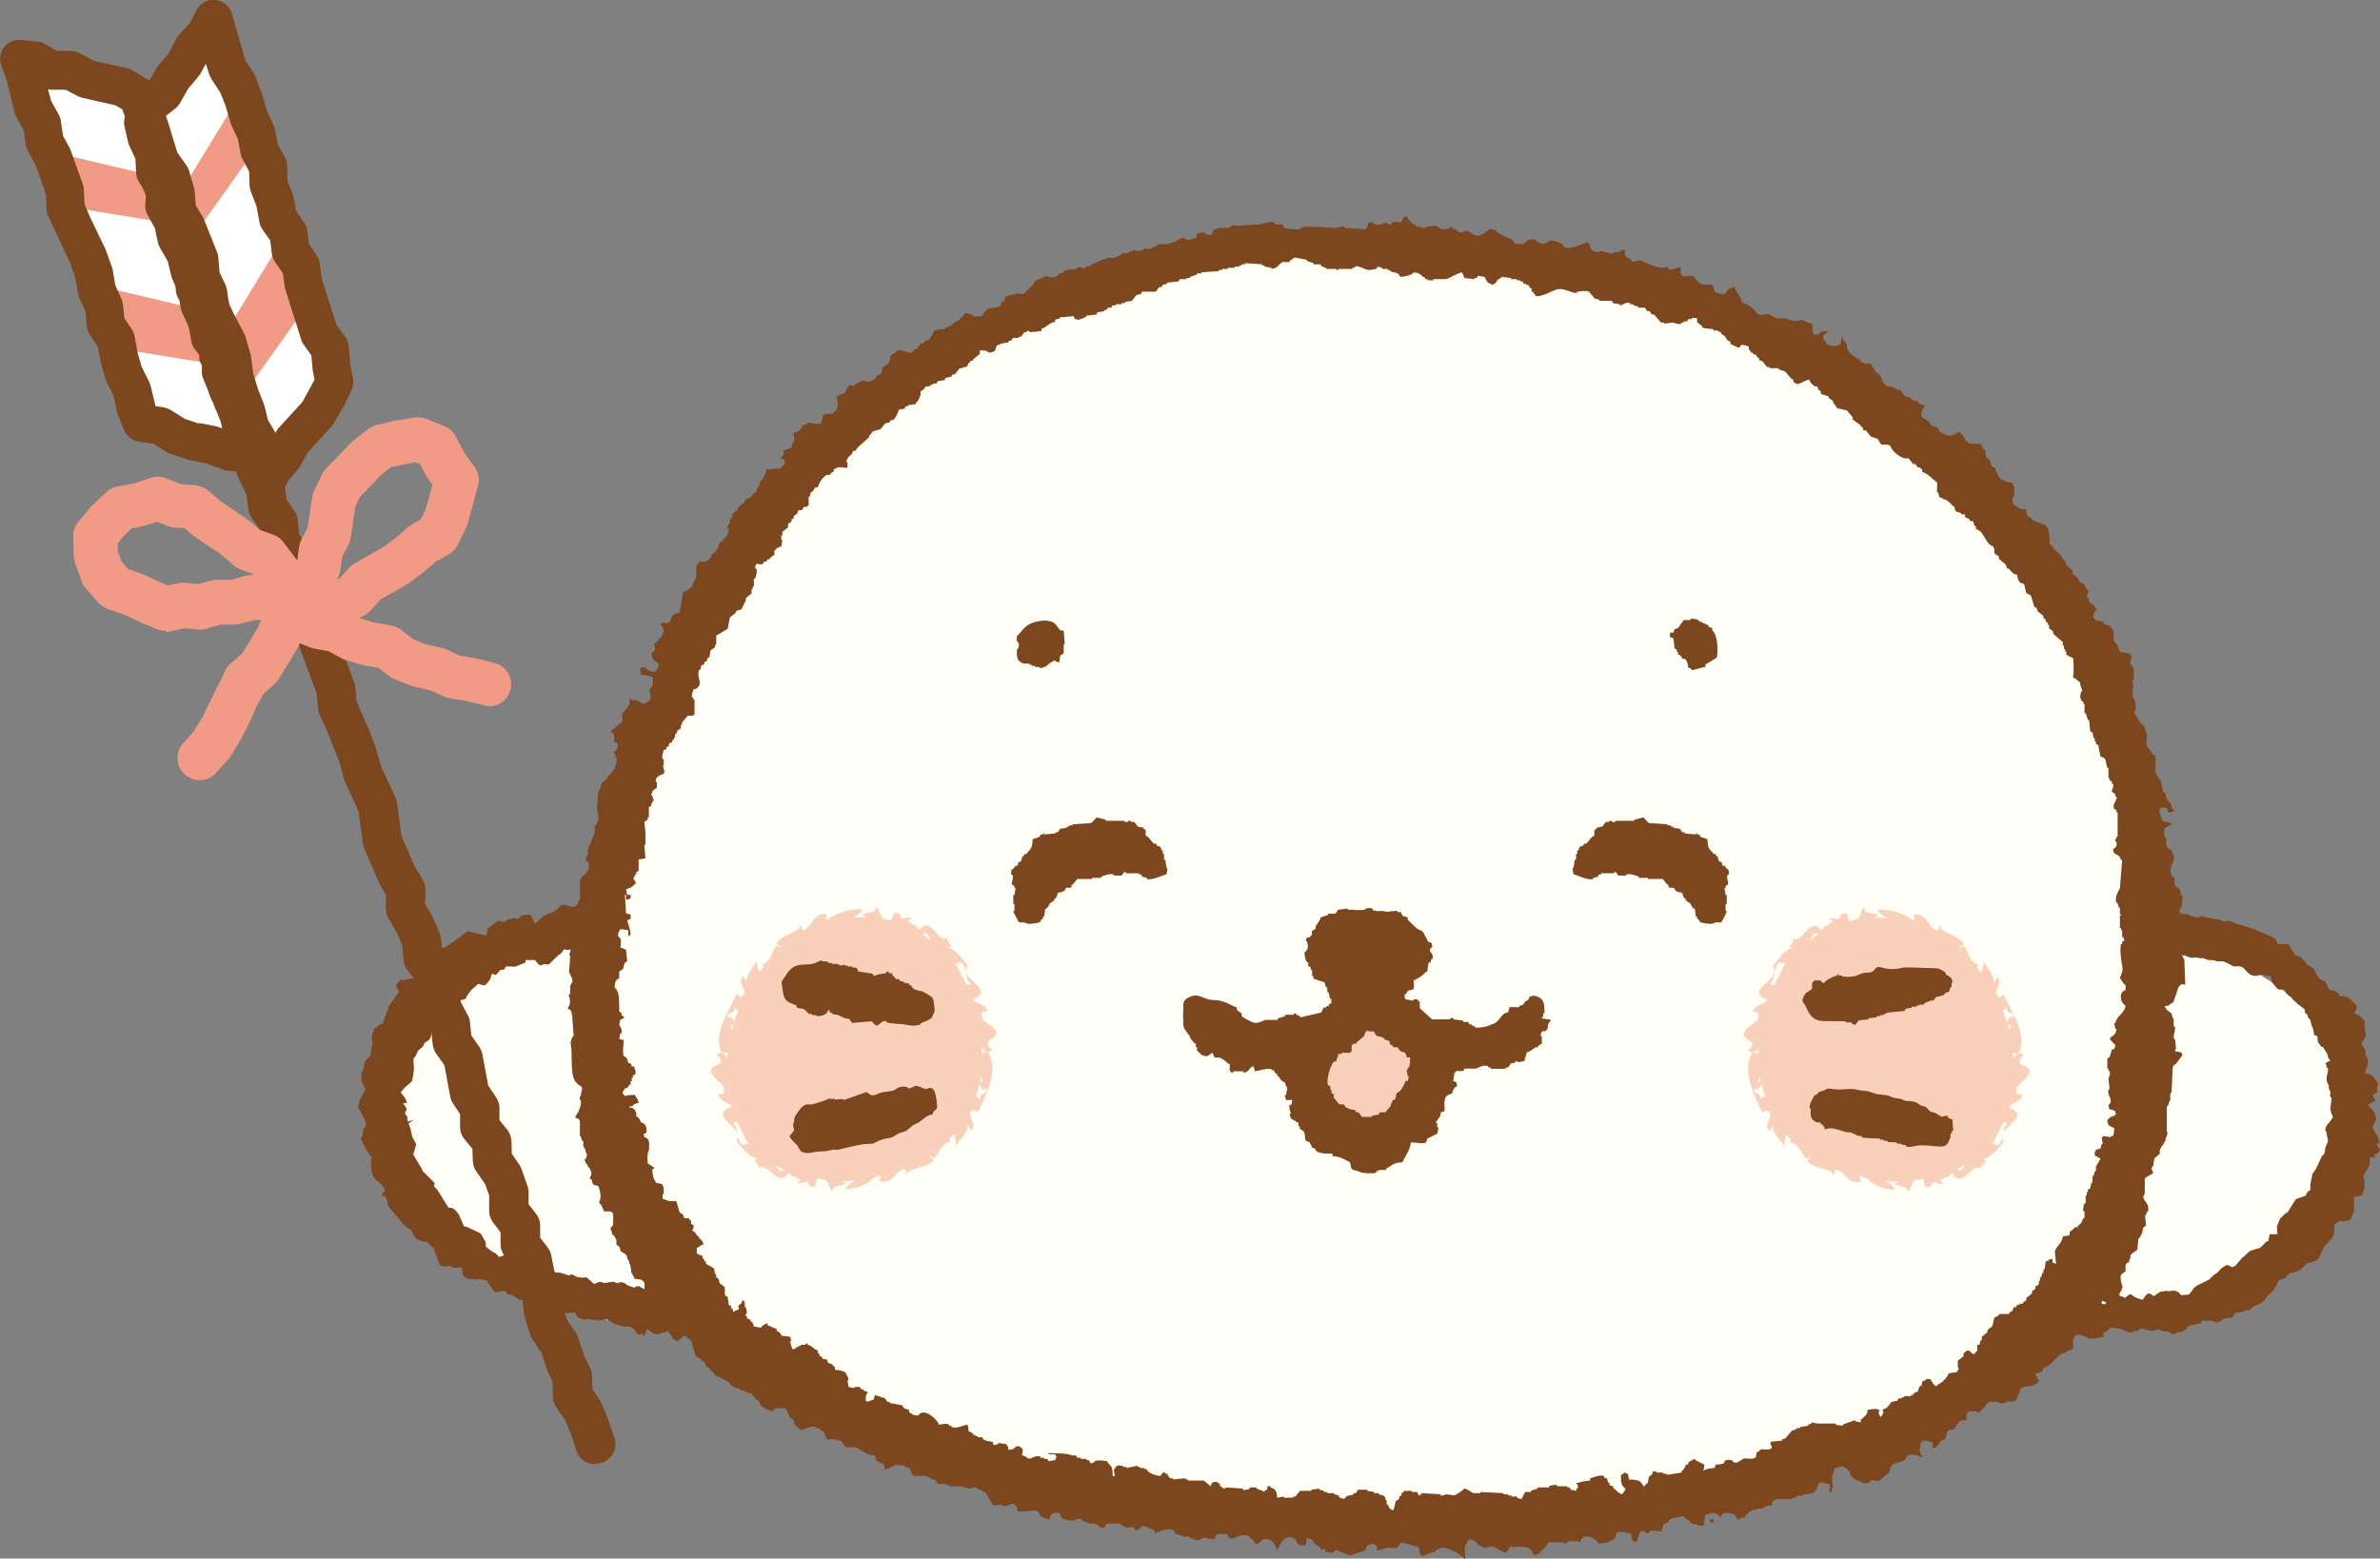 <?xml version="1.0" encoding="UTF-8"?><svg id="_レイヤー_2" xmlns="http://www.w3.org/2000/svg" viewBox="0 0 125.14 81.97"><rect x="0" y="0" width="125.14" height="81.97" fill="#808080" stroke="none"/><defs><style>.cls-1,.cls-2{fill:#f9d0ba;}.cls-3{fill:#fff;}.cls-4{fill:#f19a86;}.cls-5,.cls-6{fill:#7c461e;}.cls-2,.cls-6,.cls-7{fill-rule:evenodd;}.cls-7{fill:#fffef7;}</style></defs><g id="_レイヤー_3"><path class="cls-7" d="m109.58,69.61s9.7-.1,12.87-7.2c3.17-7.1-2.2-10.74-5.61-12.13-3.4-1.39-9.95,1.02-9.95,1.02,0,0-5.02,10.21,2.68,18.32Z"/><path class="cls-7" d="m32.42,48.8s-13.17,1.19-11.44,11.33c1.72,10.14,15.33,9.66,15.33,9.66,0,0,4.47-11.8-3.89-20.99Z"/><path class="cls-5" d="m122.66,52.3s0,0,0,0h0s0,0,0,0Zm-8.31,15.79s0,0,0,0h0s0,0,0,0Z"/><path class="cls-5" d="m110.27,68.51s-.07.01-.1.03c-.09.07-.2.12-.31.13-.06,0-.11.05-.13.1-.17.4-.17.49-.15.74,0,.08.01.16.02.26,0,.06.04.12.1.15l.3.17s.05.05.08.05c.26.08.56,0,.8-.22l.12-.11.16.03c.08.02.15.02.24.03l.1.02.47.18c.06.02.11.02.16-.01l.09-.06h.1s.07,0,.09-.02l.2-.12.45.13h.06s.1,0,.1,0c.04,0,.07,0,.1-.02l.14-.07.29.12h.03s.19,0,.19,0l.22.12c.05.03.12.03.17,0l.09-.05.17-.03c.07,0,.12-.03.16-.05.09-.04.17-.1.2-.15l.09-.13.56-.12s.07-.02.09-.05l.11-.12.16.02h.08s.11,0,.11,0h.09s.26.08.26.08c.06.02.12.01.17-.03l.13-.09c.22-.09.32-.13.44-.11.05.01.12-.02.15-.08l.12-.19.26-.02s.09,0,.13-.04l.17-.07h.09c.06.01.12-.01.16-.07.09-.12.18-.16.32-.21.11-.04.24-.08.36-.2l.17-.25.26-.24s.06-.04.08-.09l.12-.19s.04-.04.05-.07l.11-.26.29-.09s.08-.04.1-.08l.08-.1.11-.09.43-.12c.11-.04.15-.08.17-.11l.29-.29.42-.12s.06-.03.09-.05l.07-.06s.06-.05.07-.1l.26-.55.35-.38c.18-.2.19-.37.19-.6v-.19s.27-.18.27-.18h.14s.06.02.1.02l.08-.04h.12c.08,0,.14-.04.16-.11l.18-.45s0-.07,0-.09l-.02-.07v-.08s0-.03,0-.03v-.45s.12,0,.12,0c.03,0,.1,0,.17-.02.08,0,.14-.03.17-.11.13-.36.11-.57.06-.85l-.02-.12.32-.54s.03-.06.02-.09l-.02-.29.28-.06c.11-.02-.11-.06-.02-.11.15-.05.22-.11.25-.18.04-.1.02-.12,0-.13l-.07-.13s-.04-.08-.08-.1l.16-.09-.08-.31s-.03-.07-.05-.1l-.08-.07-.02-.1-.14-.19.1-.26c.08-.12.11-.21.1-.29l-.06-.15c-.01-.08-.05-.14-.1-.21l-.28-.32.37-.2c.07-.04-.1-.14-.08-.24l-.03-.06.23-.18s0-.08-.01-.12v-.06s.02-.16.02-.16c.03-.1.01-.17-.04-.22l-.14-.12h.07s-.13-.14-.13-.14c-.02-.03-.05-.06-.09-.07l-.33-.1.12-.33c.08-.24.08-.35-.04-.56l-.06-.1.02-.12s0-.09-.03-.12l-.19-.28.24-.45s0-.07-.02-.14l-.03-.11c-.02-.18-.03-.28,0-.41.01-.06-.01-.13-.06-.16l-.13-.14s-.04-.06-.08-.08l-.28-.13.11-.29c.02-.07,0-.15-.06-.2-.04-.03-.08-.07-.12-.11-.14-.15-.33-.31-.49-.3h-.2s-.1-.16-.1-.16c-.03-.05-.08-.09-.13-.11-.07-.03-.13-.04-.17-.05l-.18-.03-.13-.31s-.04-.08-.08-.11l-.33-.18-.2-.36c-.02-.11-.06-.16-.11-.18l-.33-.2-.06-.1s-.03-.05-.06-.07l-.12-.14c-.03-.05-.06-.08-.11-.09l-.25-.07-.27-.44c-.05-.12-.1-.15-.15-.15-.09,0-.17,0-.24,0l-.25.02-.1-.23s-.04-.06-.06-.08c-.27-.17-1.42-.65-1.93-.74l-.46-.18h-.06s-.12,0-.12,0l-.13.03-.28-.13s-.04,0-.09,0h-.07s-.31-.07-.31-.07h-.09s-.25-.07-.25-.07c-.05-.02-.1-.02-.14,0l-.11.06-.3-.06-.22-.12h-.05s-.12,0-.12,0h-.13s-.14-.09-.14-.09c-.06-.05-.09-.05-.14-.06h-.07s-.07-.02-.07-.02l-.12.03-.17-.06c-.07-.04-.15-.07-.27-.05h-.07s-.07,0-.07,0c-.06-.02-.12,0-.16.04-.04.04-.05.08-.05.11l-.02.3h-.3c-.14.02-.27,0-.44-.07-.08-.03-.17,0-.21.07l-.11.18-.43-.04s-.12,0-.19.06l-.16.13-.19-.08h-.07s-.16-.03-.16-.03h-.09s-.2-.06-.2-.06c-.03-.01-.07,0-.12.02l-.13.04c-.22.03-.33.03-.54-.05-.07-.03-.14,0-.19.05l-.34.4-.56.19-.12.13-.58.06c-.1,0-.17.04-.2.12l-.11.37-.06.06c-.13.16-.21.27-.31.42,0,.01-.02.05,0,.12h0s.02.13.02.13c.02.04.05.07.09.08l.29.11-.14.51s.04.16.1.22l.07.08v.11c.02.06.06.11.12.13.29.11.46.1.61.09.1,0,.18,0,.29.01.07.02.13-.02.17-.07.05-.07.14-.22.33-.25.07,0,.12-.05.15-.1l.11-.17.15-.16.22.06h.06s.14.01.14.01l.12-.04.34.1c.07.03.15,0,.19-.05l.12-.1s.08-.03.14-.05l.24-.04s.09-.01.15-.05l.12-.04s.08-.03.14-.07l.09-.06h.11s.08-.02.1-.04l.15-.13.19.08c.11.05.21.06.39.07l.2.06h.08s.12.02.12.02c.04.02.09.01.13-.01l.24-.13.11-.33h.05s.09-.01.09-.01h.05s.08-.01.08-.01l.19-.02h.1s.08,0,.12-.02l.07-.05h.17s.12.01.12.01l.3.12h.05s.11,0,.11,0l.08-.02.3.05.09-.02.29.11h.08s.12.01.12.01h.09s.2.06.2.06h.05s.11,0,.11,0h.06s.09,0,.09,0l.23.1.17.09s.09.06.14.07c.06.01.13,0,.22,0h.13s.15.07.15.07l.24.25c.2.2.39.22.64.14l.12-.04.26.11.19-.04.08.35s.05.07.1.13c.06.08.12.16.21.23.03.02.07.03.11.03l.22-.02.1.19c.06.09.13.15.21.19l.07.05.04.08.33.3.34.25c-.04.09,0,.17.04.21l.08.07.03.1s.03.07.05.09l.07.07.07.27s.01.08.03.11l.05.07.05.28s0,.06.02.08l.18.07-.02.11.03.16s.02.07.05.09l.08.12s.03.05.05.07h.08s.24.39.24.39l.02.11c.02.08.04.11.06.14l.08.07-.27.14s.03.06.05.08v.11s.1.13.1.13l-.03.18c-.06.2-.09.36,0,.58l.06.09v.14s.02.06.03.09l.05.1v.11c-.02.08-.02.12,0,.15l.07.11-.07.49s0,.08.01.11l.03.07v.07s.1.22.1.22l-.15.24c-.16.16-.26.29-.25.47l.06.09.02.18s0,.06.02.08l.04.2-.15.4v.07s-.05.22-.05.22l-.09.08s-.04.04-.05.07l-.3.64-.2.29v.08s-.09.43-.09.43c0,.03,0,.09,0,.15v.15s-.13.09-.13.09c-.02.02-.04.04-.05.07l-.06.14-.41.15c-.09.02-.14.06-.16.11l-.38.61-.09.05s-.06.03-.08.06l-.17.18s-.06.05-.07.08l-.16.39.03.4h-.41s-.07.36-.07.36c-.05,0-.12.03-.16.08-.03.04-.09.11-.16.17l-.1.1-.19.06s-.07.01-.1.03l-.2.06s-.07.03-.09.05l-.34.31s-.06.03-.07.06l-.32.38-.17.08-.17-.09c-.08-.04-.16-.03-.21.02l-.12.08s-.07.04-.09.07l-.22.23-.1.05s-.05.03-.07.06l-.14.13s-.06.05-.08.09l-.63.31-.14.1s-.05.03-.07.07c-.05.09-.09.14-.14.2l-.09.11-.41.04-.1-.12s-.1-.07-.14-.09c-.1-.03-.15-.04-.26-.02l-.17.02-.07-.02s-.08,0-.12,0l-.07.03h-.08c-.08.01-.14.04-.24.11l-.18.14-.19-.12c-.07-.04-.16-.02-.21.04l-.21.27-.22-.07c-.13-.04-.24-.1-.31-.17-.06-.06-.16-.06-.22,0l-.16.14-.19-.08c-.08-.03-.16-.06-.29-.08-.07-.02-.13.01-.17.07-.07.1-.16.18-.25.26l-.19.17-.28-.08s-.06-.03-.09-.03Z"/><path class="cls-5" d="m20.45,54.19v-.05s.01,0,.01,0v.05h-.01Zm10.54-4.13l.35-.36-.32.38s-.03-.01-.04-.02Zm-10.45,3.64s.02,0,.03,0h0s-.02,0-.03,0Z"/><path class="cls-5" d="m33.5,70.13s.05.07.13.06c.05,0,.1-.03.13-.07l.09.18.17-.4.36.24s.1.04.14.03l.07-.02h.07s.47-.14.47-.14l.28.42s.06.03.08.04l.13.04s.1-.01.13-.05l.3-.3.24.23-.24-.24.24.23-.24-.24.08-.07s.03-.02.06-.08l.05-.08s.03-.05.03-.09l.03-.1.07-.24.27-.06s.09-.02.12-.06c.04-.04.05-.1.04-.15l-.04-.21s0-.07-.03-.11l-.1-.25.02-.13c-.03-.28-.16-.4-.27-.5l-.08-.08c-.06-.07-.14-.08-.21-.05-.16.07-.3.08-.46.07h-.19s-.09-.05-.09-.05c-.04-.03-.09-.03-.14-.02l-.07.02h-.08s-.17.01-.17.01c-.03,0-.06.01-.09.03l-.15.07-.21-.03c-.09-.04-.18-.07-.29-.09l-.21-.05-.33-.19s-.1-.02-.14,0l-.12.07-.35-.12-.18-.13c-.11-.04-.16-.04-.24-.02l-.13.04-.12-.06s-.06-.02-.1-.02l-.48.07-.1-.05s-.11-.03-.17,0l-.24.1-.36-.32s-.1-.05-.15-.03l-.06.02h-.07c-.07-.01-.11-.02-.15-.03h-.09s-.19-.1-.19-.1c-.05-.04-.11-.05-.16-.03l-.1.04-.34-.11s-.05-.03-.09-.03l-.58-.05-.08-.06c-.11-.09-.21-.14-.36-.12h-.09s-.08-.02-.08-.02c-.06-.02-.12-.04-.19-.06l-.11-.05s-.05-.02-.09-.03h-.06s-.05-.01-.05-.01h-.11s-.14-.06-.14-.06c-.03-.02-.05,0-.09-.03h-.25s-.59-.4-.59-.4c-.04-.03-.1-.04-.14-.02l-.23.08-.17-.19s-.06-.03-.08-.04l-.14-.07-.31-.25v-.17s0-.06-.02-.09l-.24-.42s-.05-.04-.11-.06l-.11-.05-.48-.23-.19-.05-.26-.61c-.21-.29-.3-.34-.39-.35l-.16-.02-.59-.94-.18-.19c.04-.05.05-.12.02-.19l-.61-.6s0-.06-.03-.1l-.46-.77.15-.52s0-.06-.03-.09l-.17-.31-.08-.35s0-.06-.02-.09l-.1-.28.29-.2-.32.11-.03-.08v-.09s0-.08-.02-.11l-.11-.15.07-.17c.02-.05.01-.11-.02-.16l-.15-.19.22-.06-.09-.17s-.03-.08-.06-.11l-.19-.25.2-.24.38-.34s.04-.07.04-.12v-.06s.04-.14.04-.14v-.09s.03-.16.03-.16v-.09s-.02-.54-.02-.54l.08-.09s.06-.07.06-.09l.1-.23.23-.2s.05-.05.06-.08l.04-.12.24-.16.07-.1s.04-.08.05-.15l.02-.13.38-.37s.04-.07.04-.12v-.09s.15-.23.15-.23l.59-.45s.07-.08.07-.13v-.32s.32-.02.32-.02c.13,0,.21-.04.27-.1l.02-.09.27-.36.36-.3.21.07c.06.02.13.01.17-.03.16-.15.26-.3.29-.46l.04-.11.2.07.25-.28c.13.02.19,0,.23-.07.01-.02.02-.05.02-.08l.12-.03.34.02s.07,0,.1-.02l.5-.2v-.13s.5,0,.5,0l.17.21c.05.06.13.08.2.05l.1-.05.14.02c.06.01.12,0,.16-.04l.47-.46c.07-.03.12-.07.16-.12l.12-.17.2.03s.09,0,.12-.03l.19-.15.15-.21.25.07s.06.01.1,0h.14s.05.03.05.03l.26-.27.39.35h.1s.06,0,.09-.02l.12-.07.45.13c.06.03.12.02.17-.02l.41-.28.16.06c.06.02.12,0,.16-.03.21-.18.25-.32.24-.58l.02-.11s.01-.1-.02-.14l-.37-.54-.1-.07s-.07-.05-.12-.04h-.1s-.29-.16-.29-.16c-.09-.11-.16-.16-.21-.17-.13-.04-.23-.06-.3-.04l-.09.03-.09-.02c-.16-.02-.29,0-.4.02l-.11.02-.1-.05c-.3-.14-.51-.19-.58-.19l-.41.23-.43-.13s-.05-.01-.08,0c-.11.02-.2.08-.28.2l-.28.21-.26.08c-.15.05-.24.11-.34.2l-.32.31-.21-.4s-.06-.07-.11-.08c-.03,0-.06,0-.09,0l-.07.02h-.07s-.09,0-.13.02l-.25.19-.15-.04s-.07,0-.11.01l-.08.04h-.09s-.08,0-.11.03l-.15.11-.22-.04c-.05-.02-.11-.01-.16.02l-.48.36-.09.38-.56-.12c-.08-.04-.15-.05-.24-.07-.13-.05-.2-.04-.24,0l-.16.12c-.75.59-.97.71-1.14.73h-.08s-.08-.02-.08-.02c-.05,0-.24.12-.31.22-.02.03-.03.06-.03.09v.23s-.22.08-.22.08c-.09.07-.1.1-.11.13l-.05.13-.27.09s.26.35.23.38l-.29.29-.17-.03-.07.02h-.14c-.11,0-.18.01-.31.05l-.08.03-.08-.02c-.05-.01-.11,0-.15.04-.26.25-.19.34-.16.39l.13.19-.56.78c-.04.05-.04.12-.01.17l-.1.15-.2.58h-.06s-.36.26-.36.26c-.03.02-.04.07-.04.09l-.04.11s-.03.07-.03.09l-.04.14s-.02.09,0,.14c.07.17.03.31-.01.48-.02.07-.04.16-.05.26l-.02.14-.12.09c-.24.18-.17.38-.25.6-.11.18-.12.27-.09.43l.02.07-.02.07s0,.1.03.14l.18.36-.23.42c-.07.1-.1.19-.13.35-.04.11-.03.18,0,.22l.34.62.04.27-.07.12c-.04.06-.08.11-.09.16v.24s-.07.09-.07.09c-.04.05-.04.12-.01.17l.05.11c.11.22.23.48.46.76.03.04.07.05.09.06l-.09.06v.36c0,.21.06.48.17.65.06.09.14.16.22.2l.12.1.24.31-.16.2c-.04.07-.03.1-.02.13.03.15.04-.11.15,0l.09.14.06.18v.08s-.02.08.02.12l.88,1.05c.08.07.13.1.19.13l.12.06.18.33c.12.23.32.28.54.32h.11s.1.08.1.08c.08.07.17.15.24.22l.08.08v.12s.03.06.05.09l.22.62s.1.05.14.07h.06s.06.02.06.02c.04,0,.07.01.1,0l.11-.04.11.04c.17.07.2.08.24.07l.35-.04.04.35s.02.08.05.11c.17.17.27.19.42.17h.07s.07.02.07.02c.04.01.07.01.11,0l.09-.03.09.02h.08s.31.07.31.07l.07.16.28.39c.05.06.13.08.2.05.06-.03.14-.04.23-.05h.17s.1.13.1.13c.03.05.09.06.14.06h.12s.36.25.36.25c.07.06.16.06.22.01l.37-.3.25.39s.04.07.07.09l.15.11s.14.02.24-.03l.29-.14.3.57.07.03.29-.12h.08s.13.08.13.08c.05.04.1.05.15.03l.07-.02h.28s.11.19.11.19c.03.05.08.09.14.09l.13.04s.09.04.16.04l.1-.03.16.02h.08s.15.03.15.03h.06s.13.03.13.03l.46-.07.37.23s.06.04.11.04l.12.03c.11.05.29.11.48.09h.12s.1.05.1.05c.06.03.1.07.14.11h0s.06.08.06.08c0,0,0,0,0,0v.02Zm2.79.25l.06.06-.06-.06Z"/><path class="cls-5" d="m69.62,81.56l.39.12s.02-.01.04-.02l.08-.03s.02-.04.04-.06c.03-.03.08-.05.13-.04l.66.28-.1.08s.05-.07.1-.08l.85-.28c0-.07,0-.14.06-.21.03-.04.08-.07.13-.07.03-.02.07-.04.09-.04,0,0,.02,0,.05-.01.05-.01.1,0,.15.03.02.01.03.03.04.05.05.03.08.08.08.15v.15s.08-.08.14-.08h.12s.05-.05.08-.05c.22-.06.38-.05.51-.04.16.02.2.02.32-.19.04-.06.11-.1.18-.08.09.02.19.05.29.08.14.04.29.08.44.11.08.01.14.08.14.17v.12s.05.05.06.09c.08.32.24-.06.77-.08.01-.05.04-.1.09-.12.06-.03.12-.06.17-.08.21-.11.89.13,1.32.58,0-.07,0-.16-.01-.24-.02-.2-.05-.45.11-.64,0-.05.03-.1.06-.13.04-.03.09-.04.14-.03.12.03.16.06.22.1.02.01.03.02.06.04.05.03.08.08.09.14.08.02.14.05.19.08.05.03.09.05.19.08.02,0,.03.01.05.02.07-.05.18-.14.38-.09.01,0,.03,0,.04.02l.54.3s.02,0,.03,0c.23-.05.19-.46.39-.3h.14c.45-.03.84-.05.98.43h.11c.07-.06.13-.07.18-.08h0s.04-.07.04-.07c0-.02.02-.04.04-.05l.09-.08c.11-.1.18-.16.25-.3.03-.06.09-.1.15-.1h.62s.04,0,.06.01c.03.01.05.03.07.05l.15-.03c.03-.05.08-.09.15-.09h.37s.08.02.11.04l.09-.02v-.04c0-.05.02-.1.07-.13,0,0,.01,0,.02-.01,0,0,0-.01.01-.02.03-.05.09-.06.14-.07.26.01.36.08.47.15.03.02.06.04.1.06.05.03.09.09.09.15h0s.02.01.02.02c.34,0,.55-.07.61-.13.02-.02.05-.04.08-.05.12-.03.21-.09.24-.3.01-.08.08-.14.17-.14h0c.2,0,.31.03.44.05l.08.02c.08.02.14.08.14.17v.12s.04.05.05.08l.02.07h.19s.15-.44.15-.44c.02-.05.05-.08.1-.1.05-.02.1-.02.14,0,.05.03.09.07.12.1h.05s.04,0,.05,0c.02-.02.03-.03.05-.06.01-.02.05-.05.07-.06.03-.01.06-.02.09-.02l.48.05.08-.3c.02-.06.06-.1.12-.12.09-.03.12-.05.18-.1h0c0-.07.06-.13.13-.15l.55-.12c.06-.01.13.01.17.06.03.04.08.08.14.11.05.04.1.07.15.11.02.01.03.03.04.05l.02.05.29.05s.08.03.1.06h.06s.04,0,.06,0h.14s0-.01,0-.02c0-.17.02-.26.04-.35l.02-.1c.01-.08.08-.14.17-.14h.06s.01-.01.02-.02c.03-.03.08-.05.13-.04.13.01.17.03.25.06.06.02.13.09.14.14v.05s.02-.02.03-.03c.03-.04.06-.08.09-.13.03-.05.09-.09.15-.09h0c.17,0,.26.02.36.04l.1.02c.06.01.11.06.13.12,0,.02,0,.03.01.05h0s.03.05.04.07l.02.05.11-.02s.08-.08.14-.08h.13s.02-.07.02-.07c.02-.06.07-.1.13-.11l.08-.11s.08-.07.13-.07c.03-.04.08-.06.13-.06h.12s.08-.06.13-.06h.18s.07-.06.12-.06c.02-.02.04-.04.07-.05.12-.05.2-.05.25-.04.02,0,.03,0,.06-.04,0,0,.01-.01.02-.02v-.06c0-.09.07-.16.16-.17.03-.04.08-.06.13-.06h.73s.05-.05.09-.06l.14-.03c.03-.06.08-.09.15-.09h.18s.05-.04.08-.05c.1-.03.2-.04.29-.05.09,0,.17-.01.21-.05.17-.1.23-.27.25-.4,0-.04.03-.08.07-.11s.08-.03.13-.03l.31.06c.09.02.14.1.13.19l-.03.24h.11s.02-.02.02-.02v-.12s.02-.09.05-.12l-.05-.54s.01-.09.04-.13c.01-.01.03-.03.04-.03l.04-.19c.01-.06.06-.11.12-.13l.25-.06c.05-.01.1,0,.14.03,0,0,.02.02.03.03.06,0,.12.04.14.09l.02.04c.05.02.1.06.11.11l.09.25c.08,0,.14.05.16.12.04.02.08.03.12.04.11.04.24.09.35.19l.31-.04.02-.04c.03-.07.11-.1.18-.09l.29.05.59-.48s0-.05,0-.07c.01-.09.03-.24.15-.33.03-.02.06-.03.1-.03.03-.04.08-.06.13-.06h.08c.06-.03.12-.05.16-.07.15-.06.19-.08.28-.26.04-.09.16-.1.26-.1.17,0,.33.02.45.12.11,0,.13,0,.16-.03,0,0,0,0,0,0-.08-.01-.14-.08-.14-.16,0,0-.02-.01-.02-.02-.03-.04-.05-.09-.04-.14l.06-.37s.03-.09.07-.11.08-.03.13-.03l.31.06s.09.04.11.08c.02.04.03.09.02.14,0,.03-.01.04-.01.05,0,.02,0,.03-.01.05h.14c.07-.03.1-.08.14-.15.07-.11.16-.25.41-.32,0-.09.02-.15.04-.22l.02-.1c.01-.07.07-.12.14-.14l.27-.05c.04-.1.09-.17.14-.23.03-.04.06-.08.09-.13.03-.05.08-.09.14-.09.12,0,.19-.02.27-.03v-.29c0-.09.08-.17.17-.17h.25c.05,0,.1.02.13.06h.11s.02-.02.03-.03c.09-.07.34-.35.38-.44.03-.05.09-.09.15-.09h.37c.05,0,.1.02.13.06.04,0,.08.02.11.04l.17-.03s.02-.02.03-.03c.03-.03.06-.06.12-.05.36,0,.42-.02.51-.18v-.08c0-.06.04-.12.09-.15l.04-.19c.02-.08.08-.13.16-.13h0c.17-.11.38-.07.52-.09.03-.06.08-.09.15-.09h.04s.13-.18.13-.18c.03-.04-.25-.4-.2-.4h.18s.05-.04.08-.05l.11-.05.03-.09c.02-.05.06-.09.12-.11.14-.04.5-.35.57-.47.02-.04.06-.07.11-.08.02-.07.08-.12.16-.13.08-.07.15-.09.23-.09.03-.05.08-.09.14-.09.01-.02.03-.03.05-.04.07-.04.12-.05.16-.06,0,0,.02,0,.04-.03,0,0,.01-.01.02-.02v-.43s.02-.1.06-.13c0-.04.04-.09.07-.12.04-.03.09-.05.13-.04l.28.06s.08.03.11.06h0c.07,0,.12.04.15.09.25.04.61-.06.82-.11,0,0,0,0,0,0l-.02-.1s-.06-.05-.07-.09c-.11-.31,0-.69.08-.93.01-.05.03-.09.04-.12,0,0,0,0-.02,0-.05,0-.09-.02-.12-.05-.03-.03-.05-.08-.05-.12,0-.17.02-.26.04-.35l.02-.1c.01-.08.42.2.5.2.21,0,.07-.06.14-.11l.05-.15c.02-.05.06-.09.11-.11l.09-.03.04-.21c.01-.05.05-.1.09-.12l.03-.14s.01-.04.03-.06c0,0,0-.01,0-.02-.08-.28-.14-.49-.07-.63.01-.02.03-.05.05-.06l.18-.13v-.29c0-.06.03-.11.08-.14l.11-.07v-.03c0-.05.02-.1.06-.13v-.12c0-.06.03-.11.07-.14l.3-.21.05-.53c0-.06.04-.11.09-.13l.03-.04c0-.06.03-.12.08-.15l.04-.25s.03-.09.07-.11l.1-.07-.05-.45s.01-.09.04-.13c0,0,.01-.01.02-.02,0-.06.04-.12.1-.15.02-.1,0-.19-.01-.28-.03-.18-.4-.4-.17-.63v-.73c0-.06.03-.12.08-.15l.35-.2v-.08s-.06-.08-.06-.13v-.06c0-.06.03-.11.08-.14l.04-.31s.03-.08.06-.11l.24-.2v-.17c0-.05.02-.1.06-.13,0-.06.04-.12.1-.14l.03-.03c0-.05.02-.1.06-.13,0-.05.03-.09.06-.12v-.06c0-.05.02-.1.06-.13v-.05s.02-.09.05-.12c-.03-.03-.05-.08-.05-.12v-1.23c0-.07.04-.12.09-.15l.03-.14s.03-.07.06-.09v-.3c0-.05.03-.1.07-.13l.06-1.29c0-.05.03-.1.07-.13l.11-.08.34-.46s-.06-.08-.06-.13l-.34-.06s.02-.09.05-.12l-.04-.48s-.06-.06-.07-.1c-.02-.08,0-.18.03-.29.02-.09.04-.19.04-.27-.05-.03-.08-.08-.08-.14v-.3s-.05-.05-.06-.09l-.05-.19-.26-.21s-.04-.05-.05-.08l-.05-.11.24-.03c-.09-.03.2-.12.23-.21l.25-.74s.04-.07.08-.09c.03-.05.08-.08.14-.08.04,0,.09.01.12.03,0,0,.01,0,.02,0l-.05-1.33s-.07-.08-.07-.13l-.02-.05-.09-.06s-.07-.08-.07-.14v-.3s-.04-.04-.05-.06c-.09-.2-.14-.33-.14-.62l.06-.81c0-.06.04-.11.09-.14h.03s0-.22,0-.22c0-.05.02-.1.06-.13,0-.05.03-.1.07-.13l.04-.48s-.05-.07-.05-.11c-.04-.03-.06-.08-.06-.13v-.12s-.03-.03-.04-.05q-.05-.09-.14-.11c-.08-.02-.13-.09-.13-.16v-.34s-.11-.07-.11-.07c-.03-.02-.05-.04-.06-.07-.11-.25,0-.53.08-.7.02-.04.03-.07.04-.09.04-.13,0-.21-.04-.33-.02-.05-.05-.11-.06-.18-.33-.13-.3-.37-.29-.5.01-.11.01-.13-.04-.17-.04-.03-.07-.08-.07-.13v-.25c0-.06.03-.12.08-.15l.33-.19s0-.02,0-.03c-.13-.05-.21-.08-.37-.08-.08,0-.14-.06-.16-.13-.02-.07-.03-.11-.05-.15-.03-.07-.06-.15-.08-.3,0-.05.01-.09.04-.13s.08-.05.12-.05h.12c.09,0,.17.08.17.17v.08h.2s.05-.04.08-.05l.04-.02s-.03-.07-.06-.1c-.03-.04-.06-.09-.09-.15-.01-.02-.02-.05-.02-.07l-.02-.11-.09-.06s-.07-.08-.08-.13c-.04-.03-.06-.08-.06-.13l-.02-.17-.09-.06s-.06-.06-.07-.11l-.1-.5c-.05-.03-.09-.08-.09-.15v-.02s-.03-.02-.03-.02c-.05-.03-.09-.08-.09-.14-.04-.03-.06-.08-.06-.13v-.86s-.07-.02-.07-.02c-.03-.01-.06-.03-.08-.06l-.31-.43s-.03-.07-.03-.12l.05-.48s-.03-.04-.04-.06c-.02-.06-.04-.12-.06-.19-.03-.09-.05-.18-.09-.25l-.15-.1s-.08-.08-.08-.14v-.02s-.03-.02-.03-.02c-.06-.03-.09-.09-.09-.15v-.02s-.03-.02-.03-.02c-.04-.02-.07-.05-.08-.1-.03-.08-.02-.18.05-.25l-.04-.46s-.07-.08-.07-.13c-.04-.03-.06-.08-.06-.13v-.31s.02-.08.04-.11l-.04-.29s0-.1.04-.13c0,0,.01-.01.02-.02v-.54s-.06-.08-.06-.13v-.02s-.03-.02-.03-.02c-.04-.02-.07-.05-.08-.1-.03-.1,0-.19.04-.27.02-.05.03-.09.04-.12-.04-.03-.07-.07-.1-.14l-.46-.1c-.06-.02-.11-.06-.13-.13-.03-.11-.06-.17-.1-.26,0-.02-.02-.03-.02-.05-.05-.01-.09-.05-.11-.1-.06-.15-.05-.29-.04-.39,0-.12.01-.17-.05-.23-.07-.11-.15-.2-.24-.26h-.07c-.06,0-.11-.03-.14-.07l-.08-.12-.3-.05c-.05,0-.09-.04-.12-.08-.02-.01-.04-.03-.05-.04-.03-.04-.04-.1-.03-.15.05-.18.12-.25.22-.3,0-.02-.01-.03-.02-.04-.08-.01-.14-.08-.15-.16,0,0-.01,0-.02-.02-.03-.03-.04-.05-.06-.07,0,0-.02,0-.05,0-.06-.02-.11-.06-.12-.12l-.03-.14s-.08-.06-.09-.12c-.02-.08.02-.15.04-.2s.03-.07.03-.09l-.26-.41-.13-.04c-.05-.02-.1-.06-.11-.11-.03-.1-.07-.14-.14-.22,0-.01-.02-.02-.03-.03-.07,0-.13-.06-.15-.13l-.05-.19-.26-.21s-.05-.05-.06-.09l-.04-.17-.05-.03c-.06-.03-.09-.09-.09-.15l-.02-.05-.09-.06s-.08-.08-.08-.14h0s-.07-.03-.07-.03c-.05-.02-.09-.06-.11-.11l-.04-.02c-.06-.03-.09-.09-.09-.15v-.03s-.11-.07-.11-.07c-.05-.03-.07-.08-.07-.14v-.25c-.01-.29-.06-.48-.14-.56-.08-.12-.19-.15-.35-.2-.11-.03-.24-.07-.36-.14-.03-.02-.05-.04-.06-.07l-.06-.07-.09-.03s-.07-.04-.09-.07c-.05-.08-.06-.17-.07-.26,0-.03,0-.06-.01-.09h-.21c-.05,0-.1-.02-.13-.06-.06,0-.11-.04-.14-.09l-.04-.03c-.09,0-.17-.08-.17-.17v-.02c-.09-.19.04-.31.09-.35,0,0,.01,0,.01-.01-.03-.03-.04-.07-.04-.11v-.36s-.04-.05-.05-.08l-.03-.1s-.09-.02-.13-.03c-.18-.03-.36-.07-.47-.17-.15-.1-.23-.33-.3-.51-.01-.04-.03-.09-.05-.12h-.03c-.08,0-.16-.06-.17-.15-.02-.14-.03-.2-.07-.26l-.09-.04s-.08-.07-.09-.13l-.05-.34-.05-.02c-.05-.03-.09-.08-.09-.14-.01-.01-.02-.02-.03-.04l-.07-.11h-.53c-.08,0-.14-.05-.16-.12l-.04-.02c-.05-.03-.09-.08-.09-.14-.04-.03-.06-.08-.06-.13h0c-.1-.05-.15-.12-.19-.2-.07,0-.12,0-.17.02-.02.06-.09.11-.16.11h-.06s-.01.01-.02.02c-.04.03-.08.05-.13.04-.16-.02-.43-.11-.54-.24-.02-.03-.04-.07-.04-.11v-.02s-.03-.02-.03-.02c-.03-.02-.06-.04-.07-.07l-.19-.04s-.08-.03-.11-.07l-.11-.17c-.1-.08-.27-.18-.33-.21-.06-.03-.09-.1-.08-.17.03-.22.09-.31.16-.41.02-.02.03-.04.04-.06l-.13-.03s-.07-.03-.1-.06c-.06,0-.12-.04-.14-.09l-.02-.05-.23-.05c-.05-.01-.09-.04-.12-.09l-.02-.05-.23-.05s-.08-.03-.11-.07l-.2-.29h-.1c-.05,0-.1-.02-.13-.06-.06,0-.11-.03-.14-.08l-.31-.05c-.05,0-.1-.04-.13-.09l-.02-.04c-.05-.02-.1-.06-.11-.11l-.11-.32-.27-.22s-.06-.08-.06-.13v-.02s-.03-.02-.03-.02c-.06-.03-.09-.09-.09-.15v-.02s-.03-.02-.03-.02c-.02-.01-.04-.03-.05-.04h-.24s-.09-.02-.12-.05c0,0,0,0-.01-.01,0,0-.01,0-.02,0-.08-.01-.14-.08-.14-.16-.21-.08-.46-.24-.58-.39-.13-.13-.13-.28-.12-.37,0-.03,0-.05,0-.07-.03-.01-.05-.03-.07-.06-.02-.03-.04-.05-.06-.07-.04-.05-.09-.1-.12-.2-.01,0-.03-.01-.04-.02h0c0,.08,0,.18-.04.3-.02.05-.06.09-.11.11-.02,0-.03,0-.05.01,0,0,0,0,0,0-.04.04-.09.05-.14.05-.32,0-.43-.06-.54-.3,0,0,0,0,0,0-.02-.02-.04-.04-.05-.06-.04-.07-.04-.19.02-.24l.24-.19s0,0,0,0c-.24,0-.42.01-.48.11-.03.05-.08.08-.14.08h-.06c-.09,0-.17-.08-.17-.17v-.38s-.38-.14-.38-.14c-.03-.01-.05-.03-.07-.05-.05,0-.09-.03-.12-.06,0,0-.02,0-.03.01-.03.02-.08.04-.13.05-.29.04-.45-.03-.58-.08-.03-.01-.06-.03-.09-.04h-.46c-.05,0-.1-.02-.13-.06-.05,0-.09-.03-.12-.06-.06,0-.11-.04-.14-.09v-.02s-.48.05-.48.05c-.06,0-.15-.02-.19-.07l-.12-.18c-.16-.15-.35-.31-.57-.36-.06-.01-.11-.06-.13-.13-.03-.14-.1-.24-.17-.35-.06-.1-.13-.21-.18-.35-.02,0-.03-.01-.04-.02-.2.03-.32.11-.41.27-.03.06-.09.09-.16.09-.18,0-.24-.03-.36-.07-.05-.02-.09-.06-.1-.11l-.09-.31h-.49c-.05,0-.1-.02-.13-.06-.05,0-.09-.02-.12-.06l-.28-.34c-.06-.02-.12-.01-.22,0-.07.01-.14.02-.22.03-.05,0-.09-.02-.12-.05-.01-.01-.02-.02-.03-.04-.02,0-.03-.02-.04-.03-.03-.04-.05-.08-.04-.13v-.06c.01-.08.03-.13.05-.17-.43.02-.62.3-.77-.07-.02.03-.05.06-.08.07-.29.12-1.18-.31-1.19-.32-.02-.01-.04-.02-.05-.04h-.23s-.08.06-.13.06h-.06c-.06,0-.12-.04-.15-.09l-.05-.07-.1-.03s-.07-.04-.09-.08c-.05-.03-.08-.08-.08-.15v-.06c0-.05.02-.1.06-.13h0s-.2,0-.2,0c-.03.04-.07.06-.12.06-.03.04-.08.06-.13.06h-.18s-.08.06-.13.06h-.06c-.05,0-.1-.02-.13-.06h-.12c-.05,0-.1-.02-.13-.06h-.17s-.02.02-.03.03c-.04.03-.1.04-.15.02l-.18-.06s-.09-.06-.11-.11l-.09-.28c-.05-.02-.09-.03-.12-.07-.06.02-.14.05-.21.08-.34.14-.72.29-.96.18-.04-.02-.07-.04-.08-.08l-.04-.08c-.21-.12-.37-.18-.7-.19-.02.05-.06.1-.11.11-.02,0-.03,0-.05.01,0,0,0,0,0,0-.04.03-.09.05-.14.05-.24-.03-.35-.1-.45-.24-.28,0-.43.06-.5.17-.03.05-.08.08-.14.08h-.31c-.06,0-.11-.03-.14-.07l-.1-.15c-.08-.05-.19-.09-.3-.14-.21-.09-.45-.19-.6-.38h-.07c-.09-.02-.17-.04-.24-.03-.03.06-.08.1-.15.1h-.02s-.01.03-.01.03c-.01.03-.03.05-.06.07-.08.05-.14.06-.17.06-.04.04-.13.08-.18.08-.21-.03-.27-.07-.37-.15-.02-.02-.04-.04-.08-.06-.01,0-.02-.02-.03-.03h-.06s-.06,0-.09-.02l-.23.08c-.05.02-.11,0-.15-.02-.03-.02-.05-.05-.06-.08-.1-.04-.17-.08-.23-.12-.05-.03-.09-.06-.15-.08-.02.02-.05.05-.07.07-.03.04-.08.06-.13.06h-.25c-.06,0-.12-.03-.15-.09l-.04-.03s-.09-.02-.12-.05l-.48.04s-.08.07-.14.07h-.06c-.05,0-.1-.02-.13-.06h-.12c-.06,0-.12-.04-.15-.09l-.03-.03c-.06,0-.11-.03-.14-.07l-.08-.11c-.08-.01-.13-.08-.14-.16t0,0s-.04-.05-.05-.08c-.11,0-.15.01-.19.04l-.05.15c-.03.09-.12.13-.21.11-.23-.07-.3,0-.43.13-.08.08-.12-.16-.26-.1-.02.01-.05.02-.07.02h-.05s-.05.05-.08.06c-.14.04-.34.05-.5-.12-.21,0-.22.06-.25.23-.01.08-.07.14-.18.14l-.92-.06c-.06,0-.1-.04-.13-.08h0c-.14,0-.32.05-.39.07-.02,0-.07,0-.08.01l-.8-.06h0c-.06,0-.14,0-.23,0-.24-.01-.65-.03-.74.07-.06.06-.15.06-.23.06-.24,0-.47-.01-.63-.07-.07-.03-.11-.09-.11-.16h0s-.02-.01-.03-.02h-.24c-.05,0-.1-.02-.13-.06-.06,0-.11-.03-.13-.08-.11,0-.33.03-.68.13l-1.21.07s-.03,0-.04,0l-.18-.04h0c-.03.06-.08.1-.14.1-.03.04-.08.06-.13.06h-.49s-.05.05-.09.06l-.15.04-.04.15s-.04.08-.08.1c-.04.02-.09.03-.13.02-.13-.04-.17-.06-.24-.11l-.05-.04s0,0-.01,0l-.31.07-.04.15c-.02.06-.07.11-.13.12l-.31.06s-.1,0-.14-.04c-.02-.01-.03-.03-.04-.05l-.12-.02s-.06.04-.1.04c-.03.04-.08.06-.13.06h-.02s-.02.03-.02.03c-.03.06-.09.09-.15.09h-.05s-.08.06-.13.06h-.05s-.08.06-.13.06h-.51s-.02.03-.02.03c-.03.05-.08.09-.14.09-.03.04-.07.06-.12.06-.02.02-.04.04-.07.05-.13.05-.26.02-.34-.01-.03.05-.08.08-.14.08,0,0-.01.01-.02.02-.04.03-.08.05-.13.04l-.3-.04s-.04.03-.07.04l-.14.03c-.03.06-.08.09-.15.09h-.27s-.01.03-.01.03c-.03.06-.08.09-.14.09-.03.04-.07.06-.12.06-.03.04-.08.06-.13.06h-.36s-.06.05-.1.06l-.19.04s-.06.07-.11.08l-.14.03c-.03.06-.08.09-.15.09h-.08s-.01.03-.01.03c-.02.05-.07.08-.12.09l-.19.04s-.03.04-.05.06c-.04.03-.1.04-.15.02l-.14-.05-.15.03c-.03.05-.08.09-.15.09h-.3s-.08.06-.13.06h-.08s-.02.03-.02.03c-.02.04-.06.07-.11.09l-.17.04-.03.06s-.04.06-.07.07c-.19.1-.35.05-.46.02-.06-.02-.1-.03-.15-.03-.02.03-.04.06-.08.07l-.06.03c-.12.05-.25.11-.38.15-.1.22-.35.45-.51.57,0,.04-.03.07-.06.1-.04.03-.09.04-.14.04l-.23-.04s-.04.03-.06.03c-.08.03-.17.04-.25.05-.08,0-.16.02-.19.04-.02.02-.04.03-.07.04-.04,0-.06.02-.08.02,0,.06-.01.12-.06.21-.03.04-.07.07-.12.08-.02.03-.03.05-.04.12-.01.07-.07.12-.13.13-.17.03-.31.06-.51.06-.04.04-.08.07-.11.1-.07.06-.13.11-.18.23-.03.06-.09.1-.15.1h-.31c-.06,0-.12-.03-.15-.09l-.02-.03h-.08c-.05,0-.1-.02-.13-.06h-.1s-.13.18-.13.18c-.03.03-.06.06-.11.07l-.08.11s-.08.07-.13.07c-.03.04-.08.06-.13.06h-.03s-.07.11-.07.11c-.03.05-.08.07-.13.08-.02.03-.05.05-.09.06l-.14.03c-.03.06-.08.09-.15.09h-.24s-.08.06-.13.06h-.08s-.2.4-.2.4c0,.02-.02.03-.03.05-.09.09-.19.09-.24.08,0,0,0,0,0,0l-.03.06c-.03.06-.09.09-.15.09h-.04s-.2.25-.2.25c-.03.04-.08.06-.13.06h-.03s-.07.11-.07.11c-.04.06-.12.09-.19.07l-.48-.14s-.06.03-.09.03l-.11.02-.06.09s-.08.07-.14.07h-.03s-.07.11-.07.11c0,.01-.02.03-.03.04v.12c0,.05-.02.1-.06.13,0,.05-.03.1-.07.13l-.29.2v.16s0,.04-.01.06c-.02.04-.07.1-.11.12-.02.02-.04.03-.07.04l-.12.03v.05c0,.09-.08.17-.17.17h0c-.17.13-.32.09-.43.06-.05-.02-.1-.03-.16-.03-.03.05-.08.09-.14.09-.03.04-.08.06-.13.06h-.02s-.02.03-.02.03c-.04.07-.12.11-.19.09l-.11-.03s0,0,0,0c-.08.05-.21.22-.23.33-.02.06-.07.11-.13.13l-.19.04s-.05.07-.1.08l-.05.02.05.42s0,.05,0,.07l-.06.18c-.02.06-.06.1-.12.11-.02.07-.08.13-.16.13h-.3s-.08.06-.13.06h0c-.02.07-.04.16-.05.22-.02.08-.03.14-.04.16-.03.08-.1.12-.19.11l-.5-.09s-.06.08-.11.09c-.15.04-.17.06-.19.11-.03.06-.07.15-.19.23-.03.02-.06.03-.09.03-.03.04-.08.06-.13.06h-.05s-.01.02-.02.02l.05.34s0,.1-.04.13c-.01.02-.03.03-.05.04l-.04.19c-.01.07-.06.12-.13.13-.06.01-.21.07-.3.11v.16s0,.06-.02.08c-.02.04-.05.06-.09.09-.02.01-.04.04-.07.06l.12.04c.07.02.11.09.11.16v.06c0,.06-.03.11-.08.14l-.05.03s0,.01-.02.03c-.03.05-.08.08-.13.09l-.67.05c-.04.2-.12.32-.19.45l-.05.09s-.05.06-.08.07l-.09.27s-.04.08-.08.1l-.03.02v.08c0,.05-.02.1-.07.13l-.18.14c0,.07-.06.12-.13.14l-.14.03s-.04.06-.07.08l-.03.04c0,.07-.05.14-.11.16l-.08.03s-.03.06-.06.08l-.11.07v.03c0,.05-.02.1-.06.13l-.24.2v.1c0,.07-.04.13-.1.16,0,.03-.01.06-.02.09-.02.12-.04.22-.18.32,0,0,0,0,0,0,0,0,.01,0,.03.01.05.04.09.11.08.17-.03.24-.14.35-.22.43-.04.04-.08.07-.11.13-.03.05-.08.08-.14.08h0s-.02.07-.02.07c-.01.03-.03.06-.05.08v.06c0,.06-.04.12-.09.15l-.03.04c0,.05-.02.1-.07.13l-.18.13v.04c0,.06-.04.12-.09.15l-.04.02s-.03.07-.07.09c-.11.07-.23.07-.31.06-.05,0-.08,0-.11,0-.05.05-.09.11-.14.14-.01.04-.03.07-.04.09v.55c0,.05-.02.1-.06.13,0,.05-.03.09-.06.12,0,.05-.03.09-.06.12v.05c0,.08-.06.15-.14.17-.1.13-.24.19-.37.22l-.17.99c-.01.08-.08.14-.17.14h-.05s-.05.05-.09.06c-.1.03-.11.06-.16.21-.01.04-.02.08-.04.12-.02.07-.09.11-.16.11h-.18s-.08-.02-.11-.04c0,0,0,0,0,0,0,0,0,.02-.03.09,0,.02-.01.04-.02.05.07.07.18.18.14.37,0,.04-.03.07-.06.1v.06c0,.08-.06.15-.14.17l-.14.18s-.06.05-.09.06c0,.04-.03.07-.06.09,0,.01,0,.03.02.04.09.19.02.31-.14.41,0,.31.1.4.28.5.04.02.07.06.08.11.01.05,0,.09-.02.13l-.12.18c-.04.06-.11.08-.18.07-.14-.04-.18-.06-.27-.12-.03-.02-.06-.06-.09-.1-.09-.02-.19,0-.29.01,0,.1.02.25.04.38.01,0,.02,0,.03,0,.21,0,.36.02.49.07.06.03.11.09.11.16v.25c0,.07-.04.13-.1.15-.02.07-.05.11-.1.14.04.11.08.22.08.45,0,.08-.05.15-.13.16-.05.01-.06.02-.06.02h0s-.01.06-.09.09c-.05.02-.1.02-.15,0l-.24-.12s-.04-.03-.06-.04h-.18c-.07,0-.12-.04-.15-.1-.02,0-.03,0-.04,0,0,0,0,0-.01.01v.23s0,.04-.01.06c-.03.09-.1.17-.16.24-.04.05-.07.1-.1.14-.03.05-.07.08-.13.09.01.02.02.05.02.08v.31c0,.09-.07.16-.15.17-.11.11-.29.27-.42.36,0,.03-.01.05-.02.07,0,0,0,0,0,.01l.07.04c.06.03.09.09.09.15v.33c.09.01.16.06.19.13.03.06,0,.17-.05.22,0,0,0,0-.01.01,0,.07-.05.13-.11.15l-.06.02s0,.02,0,.03c.07.02.11.08.11.16v.06s.01,0,.02.02c.03.03.05.08.05.13-.03.44-.2.61-.39.81-.01.01-.06.05-.07.06l-.03.04c0,.05-.02.1-.06.13l-.26.21-.05.25s-.03.07-.06.1c0,.05-.03.1-.07.13l-.05.89c.05.17.12.44.05.63-.01.03-.03.05-.05.07,0,.06-.04.12-.09.14l-.03.02v.33c0,.05-.02.1-.06.13v.05c0,.05-.02.1-.06.13,0,.05-.03.09-.06.12v.05c0,.05-.02.1-.06.13,0,.05-.03.09-.06.12v.05c0,.05-.02.1-.06.13v.24c0,.06-.03.11-.08.14l-.03.21.1.07s.08.09.07.15c-.01.23-.06.31-.14.41-.02.03-.04.05-.07.09-.03.05-.08.08-.14.08h0s-.02.07-.02.07c0,.03-.03.06-.05.08,0,.05-.03.09-.06.12v.92c0,.06-.04.12-.09.15l-.04.2s-.04.09-.09.12l-.07.03s0,.07.01.12c.02.08.06.19.02.35,0,.03-.03.06-.05.08-.01.06-.07.13-.13.16v.31c.08.09.07.19.06.24-.01.05-.05.09-.09.11l-.03.11s.02.04.04.07c.06.09.16.24.07.48-.02.04-.04.07-.08.09l-.03.02v.14c0,.05-.02.1-.06.13,0,0,0,.02.01.03.02.03.04.08.04.13l-.06.8s.02.04.03.07c.14.28.16.34.15.42,0,.04-.03.08-.06.11,0,.05-.03.09-.06.12v.36s0,.04-.01.06c-.02.05-.05.07-.08.09,0,.01.01.02.02.03.06.17.12.41-.05.62,0,.02,0,.05,0,.06.01,0,.03,0,.06.02.06.02.11.07.12.13l.06.31s0,.04,0,.05c0,.01,0,.03-.01.04,0,.02,0,.03.01.05l.06.74s-.01.09-.04.13c-.01.02-.03.03-.05.04l-.03.14s-.02.06-.04.08l.05.48c0,.16,0,.31.01.46.01.73.04,1.16.46,1.38.06.03.1.11.08.18l-.06.31s-.03.07-.06.1v.11s.05.06.06.09c.05.23-.15.64-.29.83,0,.03.01.05.01.05.02,0,.04.01.07.04.09,0,.16.08.16.17v.73s.05.05.06.09l.03.14c.06.03.09.08.09.15v.18s.06.07.06.12c.04.03.06.08.06.13v.05s.05.06.06.11c.03.16-.06.26-.11.31,0,0-.01.01-.01.02.04.03.06.08.06.13v.02s.03.02.03.02c.06.03.09.09.09.15v.02s.03.02.03.02c.05.03.09.08.09.14.02.02.04.05.05.08.04.13,0,.24-.06.32,0,.02,0,.05,0,.07.07.02.12.08.12.16v.05s.02.02.03.04c.04.07.06.09.2.11.07.01.12.06.13.13l.02.07c.04.18.11.45-.01.64v.09s.03.02.03.02c.05.03.09.08.09.14.04.03.06.07.06.12.02.02.04.05.05.08l.02.07h.31c.09,0,.17.08.17.17v.49c0,.07-.04.13-.11.16-.01.05-.02.1-.03.14.04.03.07.08.07.14l.02.11.09.06s.07.08.07.13c.04.03.06.08.06.13v.22s.11.07.11.07c.03.02.06.06.07.1l.05.18.25.15s.08.08.08.14v.06s.06.07.06.12c.04.03.06.08.06.13v.05s.06.07.06.11l.05.37s.08.08.08.14c.02.02.04.05.05.08l.03.09.33.05c.05,0,.1.04.12.08.05.03.08.08.08.15v.39s.03.04.06.07c.05.06.12.13.16.27.2.08.34.23.47.37.12.13.22.24.36.28.06.02.11.06.12.12.02.09.21.53.27.6-.01-.02.02,0,.04,0,.1.03.21.06.28.14.01.02.02.04.03.06l.05.19.57.46s.05.05.06.08l.22.77c.14.05.23.12.3.19.04.04.08.07.14.11.05.03.08.09.08.15v.06c.16.06.22.15.28.22.04.05.07.09.13.13.05.03.08.08.08.14.16.05.3.13.43.2.09.05.17.1.27.14.06.03.1.09.1.15h0c.06.03.1.06.17.1.01.01.03.02.04.04.05,0,.1.02.13.06h.06c.06,0,.12.04.15.09l.17.03s.08.03.11.06h0c.05,0,.1.02.13.06h.06c.06,0,.11.03.14.08l.11.16.22.17s.07.08.07.13v.06c.13.14.43.32.7.37l.02-.06c.02-.07.09-.11.16-.11h.37s.06,0,.08.02c.09.05.14.17.2.35.01.04.03.08.04.11h0s.15.1.15.1c.04.02.06.06.07.1l.05.2.33.28c.06-.02.12-.04.19-.07.17-.07.36-.15.55-.1.03.01.06.03.08.06h.06c.07,0,.13.04.16.11l.08.03c.05.02.09.06.11.12.02.07.04.12.07.18.02.05.05.1.07.17.24-.03.54-.06.77.11.02.01.03.03.05.05l.14.23h.46s.04,0,.05,0c.17.05.29.14.4.21.16.11.29.2.54.21.09,0,.16.08.16.16v.07s0,.05,0,.07h.02c.07,0,.12.04.15.09l.14.03c.07.02.12.08.13.15,0,.06.02.11.03.16.03.12.69-.35.61-.21h0s.02.02.02.02h.3c.07,0,.12.04.15.09l.14.03c.06.01.1.06.12.11l.09.26c.05,0,.1.02.13.06h.55c.05,0,.1.02.13.06.05,0,.09.03.12.06.05,0,.09.03.12.06h.05c.05,0,.1.02.13.07l.13.18h.35c.05,0,.1.02.13.06h.05c.05,0,.1.02.13.06h.55c.05,0,.1.02.13.06h.12c.06,0,.11.03.14.07.05,0,.11-.02.16-.04.09-.03.16-.05.24-.03.05.01.09.05.11.09l.14.03s.09.04.11.09l.03.03c.05,0,.1.02.13.06l.35.61s.08.02.11.04l.29-.04s.1,0,.13.04c.01.01.02.02.03.03.14,0,.32-.06.37-.09.06-.06.15-.06.22,0,.13.11.14.2.14.28,0,.02,0,.03,0,.05.02.02.04.03.06.05l.9-.06c.06,0,.12.03.15.08l.15.25.45.14s0,0,.01,0v-.11c0-.06.03-.12.08-.15.03-.05.08-.08.15-.08h.18c.08,0,.14.05.16.13.02.07.02.08.05.11,0,.01.02.03.03.05.18.07.4.13.66.09.06-.04.16-.11.32-.06.05.02.09.05.11.1l.27.09s.06.03.08.05h.24c.05,0,.1.02.13.06.07,0,.14.05.16.12.09.04.14.04.27.02l.03-.09c.02-.07.09-.11.16-.11h.55c.06,0,.12.04.15.09l.03.03c.05,0,.1.02.13.06.04,0,.08.02.1.04l.23-.04c.06,0,.12.01.16.06.04.05.09.1.12.13l.21-.12s.03-.07.06-.1c.04-.03.1-.04.15-.02l.19.06s.06.03.08.05c.05,0,.1.03.12.06.03,0,.06.01.08.03.06.03.09.09.11.14,0,0,0,0,0,.01.03,0,.06-.02.1-.03.33-.12.62-.21.81-.12.02.01.05.03.06.05l.13.18h.04c.05,0,.1.02.13.06h.06c.05,0,.1.02.13.06h.24c.07,0,.12.04.15.09l.14.03s.07.03.09.06h.12s.06,0,.09.03c.02-.03.04-.05.08-.07.02-.01.05-.02.07-.02.02-.03.05-.05.09-.06.05-.01.16-.03.25.06h.36s0-.08,0-.08c0-.09.08-.17.17-.17h.37c.07,0,.14.05.16.12,0,.02,0,.03.01.05,0,0,0,0,0,0,.05.05.2.08.35.05.03-.06.08-.1.15-.1h.06s.08-.06.13-.06h.25c.07,0,.13.04.16.11.11.05.15.1.2.17.02.03.03.05.07.08.04.03.06.08.06.13h0s.01,0,.02.01c0,0,.02-.02.03-.03l.05-.03c.07-.05.18-.13.22-.18.03-.04.08-.06.13-.06h0c.23,0,.35.04.45.18.09,0,.21.43.24.42v-.04c0-.06.04-.12.09-.15l.03-.04c0-.05.02-.1.06-.13,0-.07.05-.14.12-.15l.02-.04c.03-.05.08-.09.14-.09,0,0,.01-.01.02-.02.04-.03.08-.05.13-.04.29.03.38.13.44.35.06.02.09.05.12.08h.29c.06,0,.06-.42.09-.37l.17.03c.06.01.13.06.15.12l.03.08s.06.03.08.06l.07.11h.03c.06,0,.12.03.14.08.05.03.08.08.08.15l.14-.09s.03.02.04.04l.04.05s.06.08.08.15Zm3.18.03h0s0,0,0,0Zm-6.77-.37h0s0,0,0,0Zm17.43-.21h0s0-.02,0-.04c0,.01,0,.03,0,.04Zm-20.26-.1h0s0,0,0,0Zm23.64-.31h0s0,0,0,0Zm3.08-.54h.12s.05,0,.07.02l-.03-.21s-.06.03-.1.03h-.05s-.02.09-.02.14c0,0,.01.01.02.02Zm2.95-.76h0s0,0,0,0Zm1.42-.43h0s0,0,0,0Zm.55-.18h0s0,0,0,0Zm9.3-4.37h0s0,0,0,0Zm3.11-2.06h0s0,0,0,0Zm1.54-1.17h0s0,0,0,0Zm.24-.83h0,0Zm4.72-9.91h0s0,0,0,0Zm-83.74-12.09h0,0Zm0,0h0s0,0,0,0Zm0,0h0s0,0,0,0Zm84.28-5.51h0s0,0,0,0Zm-77.99-13.28h0s0,0,0,0Zm0,0h0s0,0,0,0Zm59.66-11.59h0s.06.02.11,0c-.04.01-.08,0-.11,0Zm.11,0h0,0Zm0,0h0s0,0,0,0Zm0,0s0,0,0,0t0,0Zm-22.02-6.76h0s.08-.03.12-.02c.01,0,.02,0,.03.01h0s-.09-.03-.15,0Z"/><path class="cls-7" d="m56.44,16.63l-.72.06v.06c-.08.02-.16.04-.24.06v.12c-.34.04-.42.28-.72.36v.12c-.2.02-.4.04-.6.06,0,0-.06-.1-.18-.06v.06h-.12c-.06.08-.12.16-.18.24h-.12v.06h-.3s-.04.08-.06.12l-.18.06v.06c-.14.02-.28.04-.42.06v.06h-.12c-.25.17.04.36-.48.42-.11-.12-.24-.12-.48-.12v.18c-.12.1-.24.2-.36.3v.06h-.12s-.04.08-.06.12h-.06c-.02.06-.04.12-.06.18l-.42.12-.24.3h-.12s-.04.08-.06.12l-.3.06-.06.12-.36.06-.06.12h-.18v.06h-.12v.06c-.1.02-.2.04-.3.06l-.06.12-.18.12v.18c-.06.15-.11.33-.24.42v.06c-.14.02-.28.04-.42.06v.06h-.12s-.04.08-.06.12l-.3.06c-.04.18-.18.45-.3.54h-.12s-.04.08-.06.12l-.24.06-.24.3-.42.12-.12.18h-.06v.12c-.2.18-.4.36-.6.54l-.12.18h-.12c-.09.32-.31.23-.36.6h.06v.3c-.31-.01-.5-.11-.66.06h-.06v.12c-.06.04-.12.08-.18.12v.06h-.18c-.19.09-.43.42-.48.66h-.12c-.06.08-.12.16-.18.24h-.06c-.02.08-.04.16-.06.24h-.06v.48h-.06v.06h-.18c-.04.06-.08.12-.12.18h-.18c-.02.06-.04.12-.06.18l-.18.12v.12s-.08.04-.12.06v.12c-.06.04-.12.08-.18.12v.18c-.1.08-.2.16-.3.24v.18h-.06v.24h.06c-.02.12-.04.24-.06.36h-.12v.06h-.12s-.04.08-.06.12h-.06v.24c-.08.06-.16.12-.24.18v.06h-.12s-.04.08-.06.12h-.12s-.04.08-.06.12c-.29.13-.35-.21-.42.24h.06c.08.13,0,.41-.06.54h-.06v.42h-.06v.12h-.06v.24c-.1.08-.2.16-.3.24v.12c-.08.16-.16.32-.24.48l-.24.06-.06.12-.3.24-.12.6-.6.36v.48h-.06v.12c-.08.06-.16.12-.24.18l-.06.36-.12.06v.12s-.08.04-.12.06c-.11.16.07.11-.18.18l-.06.24h-.06c-.14.39.18.66-.06.91-.07.08-.11.09-.24.12-.02.12-.12.25-.06.42h.06v.12h.06v.78h-.06v.06h-.3c-.1.12-.2.24-.3.36v.12h-.06v.18c-.06.04-.12.08-.18.12l-.06.18h-.06v.18h-.06v.12h-.06c-.1.17.05.11-.18.18l-.06.18h-.06c-.11.15.07.12-.18.18-.02.13-.11.29-.06.48h.06v.3s-.04.08-.06.12h.06v.18h.06c-.02.06-.04.12-.06.18-.2.04-.45.17-.42.42h.06v.3c-.08.06-.16.12-.24.18v.12h-.06c-.01.06.16.28.12.42h-.06v.12h-.06v.12s-.08.04-.12.06v.54h-.06v.12c-.06.04-.12.08-.18.12l.06.54v.66h-.06c.02.24.04.48.06.72l-.36.06v.6s-.08.04-.12.06v.12h-.06c-.02.06-.04.12-.06.18h-.06c.06.1.12.2.18.3h-.06c-.09.15-.28.26-.48.3l.06.3h.18v.18h-.06v.06h-.18v-.24h-.06c.02.32.04.64.06.97l.24.06v.24c-.06.02-.12.04-.18.06.06.27.17.43.18.78h-.06v.06h-.06v-.3c-.15-.03-.22-.06-.42-.06-.08.16-.11.1-.12.36.23.18.14.28.12.6.14.03.19.07.3.12l.06.6c-.26.16-.11.21-.24.42l-.18.12v.36s-.08.04-.12.06c-.1.12-.11.19-.12.42.24.2.23.52.24.97v.3s.08.04.12.06v.12c.03.06.17.04.12.18h-.06c-.07.07,0,.02-.12.06l-.06.24c.02.11.19.26.12.48h-.06c-.02.1-.04.2-.06.3l.24.06c-.01.14-.08.68,0,.84l.12.06c.07.09.09.17.12.3.17.04.13.02.18.18h.12c.02.11.13.27.06.42l-.12.06v.12h-.06v.18h-.06v.18h-.06c-.04.06-.08.12-.12.18h-.12v.06c-.1.1-.09.05-.12.24.08.05.07.04.12.12.13-.05.33-.06.54-.06.06.21.15.17.18.42-.13.02-.21.06-.3.12v.06h-.18v.06c.26.03.28.11.36.3v.18h.06c.08.11.14.14.18.3.25.06.31.23.3.54l-.12.06c-.09.07,0,.03,0,.18.32.08.26.34.24.72-.1.11-.07.46-.06.66l.36.24c-.07.07,0,.02-.12.06,0,.24.06.55.18.66v.06c.1.02.2.04.3.06.14.09.12.31.12.54h-.06v.24c.06.02.12.04.18.06.1.09.36.07.54.06l.18.6.18.12.06.18h.24s.04.08.06.12h.06v.18s.08.04.12.06c.06.13-.05.23-.06.3l.12.06.18.24h.06v.12h.06c.09.11.14.15.18.3-.21.05-.16.12-.36.18v.3c.11.05.16.09.3.12v.12c.15.1.04.05.12.18h.06v.12c.14.08.28.16.42.24l.06.3h.06v.18s.08.04.12.06l.06.24.24.18c.09.13-.02.31.06.48l.12.06.06.42.12.06v.12h.06c.02.06.04.12.06.18.12-.03.05,0,.12-.06.33-.1.07-.08.18-.3l.12-.06.06-.18h.06v.06h.06v.3h.06c.02.1.04.2.06.3,0,0-.1.07-.06.18h.06v.12c.06.02.12.04.18.06v.06c.11.1.14.12.18.3l.36.06c.08-.1.22-.2.36-.24v.12c.19.04.27.14.48.18v.12c.2.06.12.07.24.18v.06c.16.02.32.04.48.06v.12h.06s-.04.08-.06.12c0,.18.07.3.12.42l.18-.06v-.06h.12v-.06h.12v-.06h.24s.02-.1.12-.06v.06c.29.06.29.23.54.3v.12c.15.09.04.08.12.18l.12.06v.06c.19.12.21-.1.3.24.16.03.23.06.3.18h.06v.18c.26,0,.37.05.54.12.08.16.15.2.18.42h-.06c.02.12.04.24.06.36l.3.06v-.06h.3s.04.08.06.12h.12v.06c.12.07.15.01.24.12-.12.1-.12.2-.12.42h.06v.06c.12-.04.24-.08.36-.12l.06-.24.54.18.12.18h.12v.06c.22.04.44.08.66.12l.06.12c.09.07.17.09.3.12v.12c.18.1.17.17.48.18.3-.47,1.03.23,1.09.48.23-.02.32-.09.54,0v.06h.12v.06c.33.11.59-.1.84-.12.04.1.06.19.06.36.14.03.15.05.24.12v.06h.12v.06h.12v.06h.24s.04.08.06.12c.14.08.31.1.48.12l.06.18.24-.06v-.06c.14.02.28.04.42.06.07.13.1.11.12.3.22-.01.23-.04.36-.12v-.06h.24c.03.06.12.12.12.12.12.26-.19.31.18.42.28.28.39-.12.78,0v.06h.18v.06h.18s.04.08.06.12l.36-.06v-.06c.07-.07.02,0,.06-.12-.07-.07-.02,0-.06-.12h-.36v-.06c.47,0,.94,0,1.27.12h.18s.04.08.06.12h.18v.06h.3v.06h.12c.04.06.08.12.12.18l.18-.06v-.06c.23-.08.48-.03.66,0,.21.35.31.16.3.78h.12c-.02-.12-.04-.24-.06-.36h.06c.04-.17.02-.13.18-.18v-.06c.09,0-.02.04.06.06h.18v.06h.18v.06c.2-.04.4-.08.6-.12v.06h.12v.06h.24v.06h.12s.04.08.06.12c.19.13.38.22.66.24.03-.06.11-.23.24-.18v.06h.12c.04.14.02.11.12.18v.06h.18v.06c.22-.02.44-.04.66-.06v.06h.12v.06h.84c.12.1.24.2.36.3.04-.19.08-.22.3-.24.06.08.13.06.18.12v.12h.06c.09.1.05.1.24.12v-.06c.3.02.6.04.91.06v.06c.14.04.29-.02.36-.06v-.06h.36v.06c.16.07.28.1.42.18v-.06s.08-.04.12-.06c.05-.06-.02-.25.18-.18v.06c.26.06.36.21.36.54l.36-.06v.06h.48v-.06h.12c.08-.1.16-.2.24-.3h.6v-.06c.14-.02.28-.04.42-.06v.06c.08.02.16.04.24.06v.06h.18v.06h.36v.06c.08.02.16.04.24.06v.06c.11.08.12.1.3.12.15-.25.23-.12.48-.24v-.06h.12c.04-.06.08-.12.12-.18h.48v.06c.12.02.24.04.36.06v.06h.24v.06c.08.02.16.04.24.06.04.07.1.09.12.12v.12h.06v.24h.06c.09.18.08.25.3.3l.12-.48.18-.12v-.12s.08-.04.12-.06v-.12s.08-.04.12-.06v-.06h.42v.06h.3v.06c.07.07.02,0,.06.12.17-.04.15-.11.18-.12l.97.06v.06c.15.04.22-.05.3-.06l.42.06c.11-.03.47-.28.54-.36.21.04.31.19.48.24h.36v-.06c.4.02.8.04,1.21.06v.06h.24v.06h.18v.06h.3v.06c.09.05.1.04.24.06l.18-.36h.3v-.06c.12-.04.24-.08.36-.12v-.06h.6v-.06c.09-.04.28-.1.42-.06v.06h.54v.06h.12s.04.08.06.12l.3.06v-.06s0-.04,0-.06h.06c.02-.08.03-.25-.06-.24v-.06h.12c.07-.07.48-.11.6-.12v-.12c.15-.03.5-.21.72-.12l.06.12h.12v.12c.1.09-.01,0,.06.12h.06v.12c.06.02.12.04.18.06v.06c.15.13.27.3.48.36.07-.13.14-.13.18-.3-.23-.13-.25-.34-.24-.72.08-.04.13-.06.18-.12.12.03.05,0,.12.06h.06c.02.1.04.2.06.3.21,0,.47.03.6.12l.18.24h.06v-.06c.28-.18.1-.25.24-.48l.12-.06.06-.18h.18v.06h.36v.06h.18v.06c.26-.04.52-.08.78-.12v-.06c.1-.08.2-.22.24-.36h.12v-.12s.32-.2.36-.18v.06c.16.08.32.16.48.24,0,.16-.02.21-.06.3h.06c.09-.08.38-.12.54-.12l.06-.18c.2,0,.27-.03.42-.06.06-.22.16-.19.42-.18.21.32.44,0,.6-.06.21-.08.47.07.6-.06h.06c.02-.1.04-.2.06-.3.18-.04.15-.11.18-.12.19-.08.41.06.54-.06h.06v-.18h-.06v-.18c.2-.02.4-.04.6-.06v-.06c.06-.02.12-.04.18-.06l.36-.42h.12v-.06h.12v-.06h.18v-.06c.14-.02.28-.04.42-.06v-.06c.06-.02.12-.04.18-.06v-.06c.1.02.2.04.3.06h.97v.06c.12.02.24.04.36.06v-.06c.22-.08.44-.16.66-.24v.06c.1.02.2.04.3.06v-.18h.06c.15-.2.26-.13.3-.48.25-.03.49-.12.66.06h-.06c-.06.11.04.25.06.3h.06v-.06h.06v-.12h.06c-.02-.06-.04-.12-.06-.18l.24-.12.24-.3.3-.06.06-.12h.18v-.06h.12v-.06h.36v-.06h.12v-.06c.09-.07.1-.09.24-.12.02-.13.06-.21.12-.3h.06c.11-.2-.09-.22.24-.3v-.06h.24c.04.08.2.42.36.36v-.06c.2-.05.55-.4.6-.6l.42-.06c.06-.11.08-.1.12-.24h-.06v-.36c.1-.08.2-.16.3-.24v-.18h.06c.09-.11.05-.1.24-.12.03.05.19.23.3.18v-.06c.16-.1.13-.17.12-.42h.12c.02-.08.04-.16.06-.24h.06v-.18c.1-.08.2-.16.3-.24v-.12c.08-.06.16-.12.24-.18.03-.06.11-.41.12-.48.14-.04.14-.06.24-.12v-.06h.54v-.06c.06-.04.12-.08.18-.12l.06-.18h.12s.04-.08.06-.12h.12v-.06h.18v-.06c.06-.04.12-.08.18-.12v-.12c.1-.08.2-.16.3-.24v-.12c.06-.04.12-.08.18-.12v-.12c.06-.04.12-.08.18-.12v-.18h.06v-.18h.06c.02-.08.04-.16.06-.24h.06v-.18h.06c.02-.14.04-.28.06-.42l.18-.06v-.06h.18v.18h.06c.07.07,0,.02.12.06l-.06-.66c.1-.29.37-.4.42-.78l.36-.06v-.18c.08-.06.16-.12.24-.18v-.06h.18v-.06c.22-.17.18-.15.3-.42h.06v-.36h-.06c-.04-.14.03-.34.06-.42h.06v-.42h.06v-.18h.06v-.12s.08-.04.12-.06l.06-.3h.06v-.36h.06c.02-.08.04-.16.06-.24h.06v-.3h.06v-.12h.06c.02-.06.04-.12.06-.18h.06c.03-.12-.27-.19-.3-.24v-.18c.07-.07.02,0,.06-.12l.24-.06.06-.24h.06c-.02-.12-.04-.24-.06-.36h.06v-.06c.14.02.28.04.42.06v-.06h.12c.04-.11.06-.24.06-.42-.22-.09-.35-.11-.36-.42.08-.04.08-.1.12-.12.19-.12.23-.04.36-.24h-.06v-.12h-.06c-.19-.19-.24.11-.3-.3.31-.28-.09-.46,0-.84h.06c-.02-.18-.04-.36-.06-.54.01-.09.12-.26.06-.42h-.06v-.12h-.06v-.54s.08-.04.12-.06l.12-.42h.12c.03-.09.05-.1.06-.24-.14-.08-.18-.21-.3-.3.14-.23.34-.17.36-.54h-.06c-.02-.1-.04-.2-.06-.3h.06c.09-.41.48-.5.54-.91-.19-.11-.35-.45-.18-.72l.18-.12v-.24c-.16-.09-.17-.25-.3-.36.04-.19.2-.37.12-.66-.04-.15-.14-.92-.06-1.15h.06v-.12s.08-.04.12-.06l-.06-.18h-.06v-.36h-.06v-.12h-.06v-.66h.06v-.06h-.06v-.36h-.06c-.02-.08-.04-.16-.06-.24h-.06c-.12-.33.12-.61.18-.78.04-.48.08-.97.12-1.45-.13-.08-.09-.17-.18-.24-.18-.15-.26-.03-.3-.36.12-.07.23-.14.18-.36,0,0-.09-.06-.06-.18h.06v-.12h.06v-1.27h-.06v-.12s-.08-.04-.12-.06c-.13-.3.19-.43.12-.66h-.06v-.12c-.06-.04-.12-.08-.18-.12-.03-.09.12-.25.06-.42h-.06v-.12s-.08-.04-.12-.06v-.12h-.06v-.54h-.06c-.06-.17-.06-.33-.12-.48-.11-.06-.1-.08-.24-.12l-.12-.6-.12-.06v-.12h-.06v-.18h-.06c-.02-.1-.04-.2-.06-.3l-.12-.06-.06-.6h-.06c-.04-.12-.08-.24-.12-.36h-.06v-.48h-.06v-.12s-.08-.04-.12-.06v-.12h-.06c.02-.12.04-.24.06-.36h.06c.02-.08-.11-.28-.12-.48-.15-.09-.17-.19-.36-.24.03-.36.05-.7,0-1.03l-.36-.18v-.18h-.06v-.12h-.06v-.18h-.06v-.18c-.16-.14-.32-.28-.48-.42l-.06-.18-.18-.12v-.18h-.06v-.12s-.08-.04-.12-.06v-.12s-.08-.04-.12-.06v-.12c-.1-.08-.2-.16-.3-.24l-.06-.18-.12-.06-.18-.6-.24-.12-.12-.48-.18-.06c-.12-.09-.16-.23-.18-.42-.24-.05-.28-.16-.42-.3l-.12-.06-.06-.18-.36-.3v-.12c-.08-.06-.16-.12-.24-.18v-.24c-.07-.07-.02,0-.06-.12-.44-.12-.43-.78-.91-.91v-.12c-.17-.12-.07-.21-.18-.3h-.12s-.04-.08-.06-.12l-.18-.06-.06-.18h-.18v-.06c-.1-.05-.24-.04-.3-.12l-.06-.24h-.06c-.12-.15-.25-.27-.42-.36h-.12v-.06c-.06-.02-.12-.04-.18-.06l-.06-.24h-.06v-.54c-.27-.16-.44-.45-.78-.54v-.12c-.08-.04-.08-.09-.12-.12h-.12c-.04-.06-.08-.12-.12-.18h-.12c-.08-.1-.16-.2-.24-.3h-.24c-.26-.1-.65-.38-.72-.66-.13-.02-.12-.06-.12-.06h-.36c-.06-.1-.12-.2-.18-.3l-.36-.12-.24-.3-.18-.06v-.12s-.08-.04-.12-.06v-.06c-.14-.1-.28-.2-.42-.3v-.12c-.1-.12-.2-.24-.3-.36l-.54-.12v-.06c-.17-.14-.02-.01-.12-.18h-.06v-.12c-.08-.06-.16-.12-.24-.18v-.06c-.13-.09-.33-.07-.42-.18v-.12s-.08-.04-.12-.06l-.06-.18h-.12c-.14-.09-.25-.18-.3-.36-.27.05-.39.2-.66.24-.06-.07-.14-.07-.18-.12v-.12s-.08-.04-.12-.06l-.3-.36-.36-.12v-.06h-.48v-.06h-.12c-.08-.1-.16-.2-.24-.3l-.18-.06v-.12h-.06c-.04-.06-.08-.12-.12-.18h-.12v-.06c-.16-.11-.11.06-.18-.18h-.06v-.18c-.12-.02-.25-.12-.42-.06-.05.02-.02.13-.12.12-.12-.02-.28-.15-.42-.18v-.12c-.27-.13-.15-.1-.3-.3l-.18-.12-.06-.12h-.12v-.06h-.24v-.06c-.24-.07-.41,0-.6-.12v-.06c-.08-.06-.16-.12-.24-.18-.06-.09.03-.19-.06-.24h-.24v.06h-.18s-.04.08-.06.12h-.18v.06h-.12v.06c-.19.07-.35-.05-.48-.06l-.42.06v-.06h-.18c-.12-.14-.24-.28-.36-.42h-.12c-.04-.06-.08-.12-.12-.18h-.12c-.04-.06-.08-.12-.12-.18h-.36v-.06c-.08-.02-.16-.04-.24-.06v-.06h-.18v-.06c-.25-.08-.39.12-.54.12v-.06c-.12-.02-.24-.04-.36-.06l-.06-.12h-.66v-.06c-.08-.02-.16-.04-.24-.06l-.3-.36c-.11-.06-.43-.04-.6,0,0,0-.05.09-.18.06-.19-.04-.61-.27-.91-.18-.37.11-.63.34-1.09.36l-.18-.24h-.06v-.18h-.06c-.04-.06-.08-.12-.12-.18h-.12v-.06h-.12s-.04-.08-.06-.12h-.12v-.06h-.18v-.06h-.3v-.06c-.16-.02-.32-.04-.48-.06-.07.08-.17.11-.24.18l-.12.18h-.06c-.07.05,0,0-.06.06-.17-.07-.31-.11-.36-.3-.07-.07-.02,0-.06-.12l-.36-.06-.06.12h-.12v.06c-.18-.02-.36-.04-.54-.06-.03-.14-.07-.19-.12-.3-.31.07-.56.27-.84.36h-.66v.06h-.3v-.06h-.12s-.04-.08-.06-.12h-.12v-.06c-.13-.1-.2-.16-.42-.18-.13.15-.45.23-.72.24-.18-.31-.23-.17-.54-.3v-.06h-.12v-.06h-.3v-.06c-.08-.02-.16-.04-.24-.06l-.06.12-.36.06c-.28,0-.53-.26-.78-.18v.06h-.12v.06h-.72s-.02.08-.12.06v-.06h-.54v-.06h-.12v-.06h-.12s-.04-.08-.06-.12h-.36v-.06c-.12-.04-.24-.08-.36-.12v-.06c-.22-.04-.44-.08-.66-.12-.06.08-.16.12-.24.18v.06h-.36c-.25.1-.2.32-.6.36v-.06c-.12-.02-.24-.04-.36-.06v-.06h-.12v-.06c-.3-.02-.6-.04-.91-.06v.06h-.18v.06h-.12v.06h-.24v.06h-.36v.06h-.3v.06h-.18v.06c-.3.02-.6.04-.91.06v.06h-.24v.06c-.12.04-.24.08-.36.12v.06h-.18v.06h-.36s-.04.08-.06.12l-.6.06v.06c-.08.02-.16.04-.24.06l-.06.12h-.12c-.06.08-.12.16-.18.24h-.72s-.04.08-.06.12l-.24.06-.24.3-.36.06v.06h-.18v.06h-.3v.06h-.18s-.04.08-.06.12h-.18s-.04.08-.06.12h-.12v.06c-.12.02-.24.04-.36.06l-.06.12-.54.06v.06c-.15.08-.32.12-.48.18v-.06h-.12c-.02-.06-.04-.12-.06-.18Z"/><polygon class="cls-4" points="13.89 25.62 14.32 24.75 14.94 24.02 15.41 23.18 16.05 22.46 16.72 21.76 17.21 20.92 17.59 20.11 17.44 19.28 17.35 18.33 16.79 17.55 16.55 16.67 16.25 15.81 15.96 14.93 15.83 14.01 15.29 13.22 15.17 12.28 14.62 11.5 14.45 10.59 14.12 9.72 14.09 8.76 13.64 7.93 13.47 7.01 13.08 6.17 12.82 5.28 12.49 4.42 11.97 3.62 11.67 2.74 11.45 1.83 11.2 1.01 10.79 1.8 10.14 2.51 9.69 3.36 9.07 4.1 8.59 4.94 7.8 5.56 7.5 6.44 7.7 7.26 8.09 8.1 8.15 9.05 8.7 9.83 8.63 10.82 9.08 11.63 9.27 12.54 9.75 13.35 9.96 14.25 10.32 15.1 10.48 16.02 10.88 16.86 11.05 17.78 11.66 18.54 11.61 19.54 11.98 20.39 12.33 21.25 12.66 22.11 12.82 23.04 13.12 23.91 13.47 24.78 13.89 25.62"/><polygon class="cls-3" points="13.48 7.77 10.48 11.98 12.36 16.66 15.37 11.73 13.48 7.77"/><polygon class="cls-4" points="13.8 24.11 12.99 23.87 12.03 23.75 11.14 23.4 10.19 23.22 9.28 22.91 8.43 22.38 7.46 22.24 7.12 21.38 6.93 20.47 6.51 19.64 6.26 18.76 6.09 17.85 5.57 17.06 5.48 16.12 5.1 15.27 4.94 14.35 4.63 13.49 4.25 12.64 3.82 11.81 3.46 10.96 3.41 10 3.12 9.13 2.78 8.26 2.34 7.44 2.2 6.51 1.75 5.69 1.5 4.79 1.29 3.88 1.01 3.11 1.86 3.2 2.71 3.7 3.7 3.71 4.57 4.16 5.5 4.39 6.45 4.58 7.26 5.07 7.56 5.88 7.87 6.75 8.1 7.64 8.41 8.51 8.96 9.28 9.22 10.16 9.29 11.11 9.77 11.93 10.11 12.78 10.46 13.63 10.53 14.58 10.92 15.43 11.05 16.36 11.46 17.19 11.92 18.01 12.18 18.9 12.31 19.84 12.57 20.72 12.91 21.58 13.14 22.49 13.62 23.31 13.8 24.11"/><polygon class="cls-3" points="3.6 10.88 8.7 11.71 10.7 16.34 5.08 15.01 3.6 10.88"/><polygon class="cls-3" points="10.93 .7 7.93 4.91 9.81 9.59 12.82 4.66 10.93 .7"/><polygon class="cls-3" points="1.04 3.82 6.15 4.65 8.15 9.27 2.53 7.94 1.04 3.82"/><polygon class="cls-3" points="15.77 16.59 12.77 20.8 14.65 25.47 17.66 20.54 15.77 16.59"/><polygon class="cls-3" points="5.89 18.28 10.99 19.11 12.99 23.73 7.37 22.4 5.89 18.28"/><path class="cls-5" d="m122.6,52.63s0,0,0,0h0s0,0,0,0Zm-8.31,15.79s0,0,0,0h0s0,0,0,0Z"/><path class="cls-5" d="m20.39,54.52v-.05s.01,0,.01,0v.05h-.01Zm10.54-4.13l.35-.36-.32.38s-.03-.01-.04-.02Zm-10.45,3.64s.02,0,.03,0h0s-.02,0-.03,0Z"/><path class="cls-5" d="m36.22,70.71l.06.06-.06-.06Z"/><path class="cls-5" d="m31.27,77.01c-.42,0-.82-.27-.96-.7l-.29-.9-.29-.7-.49-.72c-.11-.16-.17-.35-.17-.54l-.02-.78-.3-.67-.28-.86-.47-.69c-.05-.08-.1-.17-.12-.26l-.29-.89c-.02-.07-.04-.14-.04-.21l-.08-.82-.29-.75c-.02-.05-.04-.11-.05-.16l-.14-.7-.46-.6c-.13-.18-.21-.39-.21-.61v-.64s-.39-.51-.39-.51c-.13-.17-.21-.39-.21-.61v-.82s-.21-.59-.21-.59l-.47-.68c-.11-.16-.17-.35-.18-.55l-.02-.63-.42-.51c-.15-.18-.23-.41-.23-.64v-.68s-.37-.55-.37-.55c-.08-.12-.13-.25-.15-.38l-.3-1.63-.44-.62c-.1-.14-.16-.31-.18-.48l-.08-.76-.35-.66c-.05-.1-.09-.21-.11-.32l-.14-.94-.16-.59-.48-.62c-.12-.15-.19-.33-.21-.52l-.07-.8-.28-.66-.45-.77c-.09-.16-.14-.35-.14-.53l.02-.7-.34-.57s-.05-.08-.06-.13l-.73-1.69c-.04-.08-.06-.17-.08-.26l-.24-1.75-.73-1.58s-.04-.1-.05-.15l-.24-.9-.64-1.6-.38-.84c-.05-.1-.07-.2-.08-.31l-.08-.8-.93-2.52c-.02-.06-.04-.12-.05-.18l-.13-.85-.25-.74-.37-.79c-.03-.07-.05-.14-.07-.21l-.18-.8-.33-.68-.49-.75c-.09-.14-.14-.3-.16-.46l-.06-.69-.4-.58c-.08-.12-.14-.26-.16-.4l-.24-1.75-.35-.67c-.03-.06-.06-.12-.07-.19l-.22-.77-.41-.71c-.07-.11-.11-.24-.13-.37l-.1-.71-.4-.61c-.1-.15-.16-.33-.17-.51l-.03-.73-.35-.61c-.08-.14-.13-.3-.13-.46l-.02-.68-.38-.55c-.1-.14-.16-.31-.17-.49l-.06-.68-.41-.56c-.12-.16-.18-.35-.19-.55l-.03-.73-.77-1.52c-.06-.13-.1-.28-.1-.43v-.7s-.36-.58-.36-.58c-.05-.08-.08-.16-.11-.25l-.24-.84-.34-.8c-.22-.51.02-1.1.54-1.32.51-.21,1.1.03,1.32.54l.36.86s.03.08.04.11l.22.76.43.7c.1.16.15.33.15.52v.76s.75,1.42.75,1.42c.08.14.12.29.12.45l.03.67.39.54c.11.15.17.32.19.5l.06.69.4.58c.11.16.17.35.18.54l.02.72.35.61c.08.14.12.29.13.45l.03.69.38.56c.08.12.14.27.16.42l.11.74.38.65c.04.07.08.15.1.23l.23.8.39.75c.06.11.09.23.11.36l.21,1.6.42.61c.1.14.16.31.17.49l.06.7.38.59s.04.07.06.11l.41.84c.03.07.06.14.08.22l.18.8.35.75s.03.07.05.11l.29.88c.02.05.03.11.04.16l.13.84.92,2.47c.04.09.06.19.07.28l.08.79.69,1.57.34.93.25.91.75,1.61c.05.1.08.21.09.32l.23,1.72.67,1.54.45.76c.1.16.15.35.14.54l-.02.71.33.57s.04.08.06.11l.37.86c.04.1.07.2.08.3l.06.67.43.55c.08.11.14.23.18.36l.24.9.14.87.36.68c.06.11.1.24.11.37l.07.69.41.58c.08.12.14.25.17.39l.31,1.66.42.63c.11.17.17.36.17.56v.63s.4.49.4.49c.14.17.22.39.23.61l.02.67.38.55c.05.08.1.16.13.25l.31.88c.04.1.05.21.06.32v.65s.4.51.4.51c.13.18.21.39.21.61v.64s.39.51.39.51c.09.12.16.26.19.41l.17.84.31.79c.03.09.05.17.06.27l.08.85.21.65.47.69c.05.08.09.16.12.25l.29.89.35.75c.06.12.09.25.09.39l.02.69.38.56c.04.06.07.12.1.18l.36.87.32.97c.17.53-.12,1.1-.65,1.27-.1.03-.21.05-.31.05Z"/><path class="cls-5" d="m13.89,26.62c-.38,0-.73-.21-.9-.56l-.42-.84-.71-1.87c-.02-.05-.03-.1-.04-.16l-.14-.83-.99-2.43c-.06-.15-.09-.3-.08-.46l.03-.61-.37-.46c-.11-.13-.18-.29-.21-.45l-.14-.78-.34-.72c-.04-.08-.07-.17-.08-.26l-.14-.81-.31-.74c-.02-.05-.04-.1-.05-.15l-.18-.76-.4-.68c-.05-.09-.09-.19-.12-.3l-.16-.76-.38-.68c-.09-.17-.14-.37-.12-.56l.05-.63-.34-.48c-.11-.15-.18-.34-.19-.53l-.04-.76-.31-.66c-.03-.06-.05-.13-.07-.2l-.19-.82c-.04-.18-.03-.37.02-.55l.29-.88c.06-.19.18-.36.34-.48l.64-.5.38-.66c.03-.05.07-.1.1-.15l.55-.65.4-.76c.04-.08.09-.15.15-.21l.56-.61.35-.68c.19-.37.58-.59.99-.54.41.04.75.32.87.71l.71,2.46.45.7c.04.06.07.12.09.19l.33.86.26.9.36.77c.04.08.06.16.08.24l.14.76.37.68c.08.14.12.29.12.45l.02.79.27.7c.02.06.04.12.05.18l.13.7.42.61c.09.13.15.29.17.45l.09.69.4.59c.09.13.14.27.16.42l.12.84.77,2.41.46.64c.11.15.17.32.18.5l.08.94.14.73c.04.21.01.43-.08.62l-.39.81-.53.91c-.04.06-.08.12-.13.18l-1.22,1.33-.42.74c-.03.05-.06.1-.1.15l-.54.64-.38.76c-.17.34-.52.56-.9.56h0Zm-.1-3.84l.25.73.06-.08.43-.75c.03-.06.08-.12.12-.17l1.25-1.37.64-1.17-.1-.51-.07-.77-.4-.56c-.07-.1-.12-.2-.15-.32l-.81-2.57c-.02-.06-.03-.11-.04-.17l-.1-.7-.41-.6c-.09-.13-.15-.28-.17-.44l-.08-.68-.41-.58c-.08-.12-.14-.25-.16-.39l-.15-.82-.3-.78c-.04-.11-.06-.22-.07-.33l-.02-.73-.33-.61c-.05-.09-.09-.19-.11-.3l-.15-.79-.34-.73s-.04-.1-.05-.14l-.26-.89-.27-.68-.47-.72c-.05-.07-.08-.15-.11-.23l-.19-.57-.25.46c-.03.06-.07.12-.12.18l-.56.67-.43.76c-.07.11-.15.21-.26.29l-.55.43-.11.32.1.44.35.74c.06.12.09.25.1.38l.04.66.39.54c.14.19.2.42.19.66l-.05.69.31.55c.05.09.08.18.1.28l.16.75.39.67c.05.08.09.18.11.27l.2.82.33.78c.03.07.05.14.06.22l.14.78.34.71c.04.08.07.17.08.26l.12.67.45.56c.16.19.24.44.22.69l-.04.76.97,2.4c.02.06.04.12.05.19l.14.84Z"/><path class="cls-5" d="m13.8,25.11c-.09,0-.19-.01-.28-.04l-.74-.21-.89-.12c-.08-.01-.15-.03-.23-.06l-.81-.31-.86-.17s-.09-.02-.13-.03l-.91-.31c-.07-.02-.15-.06-.21-.1l-.67-.42-.76-.11c-.36-.05-.66-.29-.79-.62l-.34-.86c-.02-.06-.04-.11-.05-.17l-.16-.78-.36-.71c-.03-.06-.05-.11-.07-.18l-.25-.88-.15-.8-.41-.62c-.09-.14-.15-.3-.17-.46l-.07-.78-.31-.69c-.04-.08-.06-.16-.08-.25l-.14-.83-.28-.78-1.15-2.47c-.05-.11-.08-.23-.08-.35l-.04-.82-.54-1.5-.41-.77c-.05-.1-.09-.21-.11-.32l-.11-.75-.37-.67c-.04-.07-.07-.14-.09-.22l-.45-1.79-.26-.7c-.12-.32-.07-.69.14-.97.21-.28.55-.42.9-.39l.86.09c.14.01.29.06.41.13l.62.36h.73c.16,0,.31.05.46.12l.76.4,1.71.38c.12.02.23.07.33.13l.81.49c.19.12.34.3.42.51l.61,1.69.49,1.62.47.66c.07.09.12.2.15.3l.26.88c.02.07.03.14.04.21l.05.72.36.61s.05.09.07.13l.69,1.72c.04.09.06.19.07.29l.06.77.32.68c.04.09.07.19.08.29l.11.77.77,1.46c.04.07.07.14.09.21l.26.89c.02.05.03.1.03.16l.11.85.24.81.31.78s.03.08.04.12l.19.76.41.7c.05.09.09.19.11.29l.18.8c.08.35-.03.71-.29.95-.19.18-.44.27-.69.27Zm-3.36-2.87l.88.17c.06.01.11.03.17.05l.67.26-.21-.83-.32-.8-.29-.96c-.02-.05-.03-.11-.03-.16l-.11-.85-.21-.7-.84-1.61c-.05-.09-.08-.2-.09-.3l-.11-.78-.33-.71c-.05-.11-.08-.23-.09-.35l-.06-.8-.6-1.49-.44-.75c-.08-.13-.12-.28-.14-.44l-.06-.84-.18-.62-.46-.64c-.05-.08-.1-.16-.13-.25l-.31-.86-.26-.97-.46-1.26-.35-.21-1.76-.4c-.08-.02-.15-.05-.22-.08l-.65-.34h-.75c-.06,0-.12-.02-.18-.03l.17.62.4.72c.06.1.1.22.11.34l.11.76.36.67s.04.07.05.11l.64,1.79c.03.09.05.18.05.27l.04.78.29.68.8,1.66.34.94c.02.06.04.12.05.18l.13.79.33.73c.05.1.07.21.08.32l.07.69.39.58c.08.11.13.24.15.38l.17.91.2.69.38.75c.04.08.07.16.09.25l.26,1.06.4.06c.14.02.27.07.39.14l.75.47.74.25Z"/><path class="cls-4" d="m8.72,33.18c-.15,0-.29-.03-.43-.08l-.85-.34-.89-.43-.88-.3c-.2-.07-.37-.19-.51-.34l-.66-.76c-.09-.11-.17-.23-.21-.37l-.34-.95c-.04-.11-.06-.23-.07-.35l-.03-1.04c0-.28.09-.56.27-.78l.66-.79s.06-.07.1-.1l.7-.66c.16-.15.36-.26.58-.3l.87-.16.89-.3c.26-.09.55-.08.81.02l.78.31.76.06c.25.02.48.12.67.27l.65.56,1.47,1,.61.52.7.25c.23.08.42.23.56.43l.93,1.23.62.35c.41.23.64.68.59,1.14-.05.46-.37.85-.82.99l-.86.26c-.1.03-.21.05-.32.05l-1.69.04-.76.2c-.09.02-.18.03-.27.04h-.76s-.75.22-.75.22c-.14.04-.28.05-.42.04l-.72-.07-.73.16c-.08.02-.17.03-.25.03Zm-2.01-3.26l.65.22s.09.03.13.05l1.32.6.56-.12c.12-.03.24-.03.36-.02l.7.07.68-.19c.09-.03.19-.04.28-.04h.77s.75-.21.75-.21c.08-.02.17-.03.26-.04h.12s-.05-.08-.05-.08l-.56-.2c-.13-.05-.26-.12-.37-.21l-.69-.59-1.38-.93s-.08-.06-.12-.09l-.42-.36-.56-.04c-.12,0-.23-.04-.34-.08l-.55-.22-.56.19c-.05.02-.11.03-.16.04l-.61.12-.4.38-.33.4v.41s.22.58.22.58l.31.36Z"/><path class="cls-4" d="m16.06,33.68c-.2,0-.39-.05-.57-.15-.4-.23-.63-.67-.59-1.12l.24-1.93c.02-.14.07-.27.14-.39l.35-.62.09-.68c.02-.14.06-.27.12-.4l.34-.65.24-1.61c.02-.12.05-.24.11-.35l.4-.83c.05-.11.12-.21.21-.3l1.33-1.38s.07-.07.11-.1l.77-.6c.13-.1.29-.18.45-.22l.93-.22,1.06-.17c.21-.04.42,0,.62.07l.95.38c.26.1.47.29.6.54l.44.83.56.79c.2.27.26.62.18.95l-.55,2.03c-.02.06-.04.12-.07.18l-.45.92c-.1.21-.27.39-.47.5l-.72.41-.58.51-.81.6s-.09.06-.14.09l-1.36.78-.53.59c-.1.11-.23.21-.36.27l-.82.4c-.09.04-.18.07-.28.09l-.67.13-.57.42c-.21.15-.45.23-.69.23Zm1.93-4.4l-.09.69c-.02.15-.07.29-.14.42l-.05.09.16-.08.49-.54c.07-.08.16-.16.26-.21l1.56-.9.66-.49.59-.52c.06-.05.12-.1.19-.14l.51-.29.25-.51.36-1.31-.3-.42s-.06-.09-.08-.14l-.28-.52-.26-.1-1.25.25-.51.4-1.13,1.17-.24.5-.25,1.67c-.02.12-.06.24-.12.36l-.33.63Z"/><path class="cls-4" d="m10.5,41.03c-.28,0-.55-.1-.78-.3-.48-.43-.52-1.17-.09-1.64l.57-.64.44-.72,1.23-2.51c.07-.12.15-.24.26-.33l.62-.55.83-1.37.35-.82c.05-.12.12-.24.22-.33l.52-.56.29-.7c.24-.6.92-.88,1.52-.64.6.24.88.92.64,1.52l-.37.9c-.05.13-.13.25-.22.35l-.52.56-.3.7s-.04.09-.06.13l-1.02,1.67c-.06.09-.13.17-.21.24l-.58.51-.35.65-.35.8-.46.91-.54.89c-.04.06-.08.12-.13.17l-.64.72c-.23.26-.55.39-.87.39Z"/><path class="cls-4" d="m25.72,37.13c-.09,0-.19-.01-.29-.04l-.92-.23-.85-.13c-.1-.02-.21-.05-.3-.09l-.76-.34-.82-.19c-.06-.01-.12-.03-.17-.05l-.88-.35c-.1-.04-.19-.09-.28-.16l-.56-.43-.66-.11s-.1-.02-.15-.03l-.91-.27c-.07-.02-.14-.05-.21-.09l-.7-.37-.78-.15c-.08-.02-.16-.04-.23-.07l-.88-.37c-.59-.25-.87-.93-.62-1.53.25-.59.93-.87,1.53-.62l.77.33.83.16c.11.02.22.06.32.12l.75.4.73.22.87.15c.19.03.37.11.52.22l.66.51.65.26.85.19c.08.02.15.04.23.08l.72.33.79.13,1.03.25c.62.16,1,.79.84,1.41-.13.53-.61.88-1.13.88Z"/><path class="cls-1" d="m52.42,54.36c-.13-.46-.88-.6-.79-1-.06-.16.13-.18.28-.16-.04-.41-.61-.41-.76-.63.66-.26.46-.54.17-.82-.3-.28-.68-.52-.45-1-.28-.26-.5-.76-1.03-.92.44-.05-.28-.35.06-.55-.35.25-.51-.06-.76-.32-.22-.27-.52-.47-.82-.05-.41-.56-.04.04-.59-.5.05-.11.16-.05.22-.05-.19-.34-.58.24-.64-.29-.49-.22-.26.14-.49.35-.12-.03-.23-.08-.36-.1,0,0-.02,0-.02,0-.18-.15-.13-.28-.34-.64-.12.47-.46.19-.77.46.04.01.16.05.23.1-.24,0-.47,0-.7.01.19-.1.36-.19.51-.42-.58-.06-1.3.13-1.82.51-.35.03.1-.3-.17-.27-.34-.03-.53.19-.68.41-.16.21-.27.42-.53.43l-.04-.3c-.08.46-1,.48-1.31,1.03.15.07.24.11.25.23-.46-.54-.33.76-1.02.83.05.04.07.09.11.14-.08.09-.16.19-.23.29-.07-.21-.2-.46-.12-.72-.08.43-.63.79-.53,1.24l-.23-.3c-.32.44.43.79-.1,1.09l-.2-.17c-.46.94-1.28,2.13-.81,3.1.07.03.2,0,.33-.04-.01.11-.03.22-.04.33-.12-.22-.3-.42-.54-.18l.15.12c.24.49-.34.31-.47.7.09.49.8.7.69,1.09.04.16-.14.17-.29.13.02.42.58.46.71.69-.67.22-.49.53-.2.81.29.3.68.53.45,1.02.3.26.54.77,1.1.89-.44.09.32.33,0,.56.32-.27.53,0,.8.23.27.23.58.4.82-.06.48.49.03-.04.65.41-.04.11-.15.07-.21.08.23.29.54-.3.67.21.49.17.24-.15.43-.38.13.02.27.04.4.06.2.14.15.29.36.64.11-.49.43-.21.75-.46-.04,0-.16-.04-.23-.1,0,0,0,0,0,0,.25.01.48-.01.69-.06-.18.12-.36.22-.51.46.24.01.51-.02.76-.11.13-.05.25-.11.37-.18.12-.08.23-.16.27-.22.06-.05.21-.11.34-.18.34.03-.14.28.13.3.67.14.81-.72,1.32-.63v.3c.15-.45,1.06-.29,1.46-.8-.14-.09-.22-.15-.21-.27.17.31.31.14.45-.12.16-.25.3-.56.67-.56-.05-.04-.06-.1-.09-.15.09-.09.17-.18.25-.27.05.22.16.47.05.74.13-.42.72-.75.65-1.22l.2.31c.36-.44-.4-.81.13-1.11l.21.16c.24-.5.51-1.05.67-1.61.15-.56.15-1.14-.13-1.57-.08-.02-.19.02-.32.08,0-.03,0-.05,0-.08,0-.09-.02-.18-.02-.27.15.21.36.4.57.12l-.17-.1c-.3-.45.3-.35.38-.74Zm-1.81-3.71c.3.38.09.76.43,1.1l-.2.07c-.09-.19-.21-.37-.32-.55-.06-.2-.14-.42-.3-.6.16.03.27-.15.38-.02Zm-1.92-1.58c.11.1.22.26.24.38-.15-.11-.29-.23-.45-.33.07-.02.14-.03.21-.05Zm-5.36-.5s-.03,0-.04.01c-.01-.03-.02-.07-.04-.1.03.02.06.05.09.09Zm-4.74,4.42c.1.05.17.11.23.16-.08.2-.15.4-.21.61-.09-.18-.16-.36-.35-.24-.08-.38.42-.1.34-.52Zm-.11,1.18c-.03-.1-.06-.19-.08-.29l.15.05c-.02.08-.05.16-.07.24Zm-.27,1.78s0,.02,0,.03c-.01-.01-.02-.03-.03-.04h.03Zm.78,4.22c-.31-.38-.11-.76-.44-1.11l.2-.07c.1.22.21.43.33.63.06.18.14.36.28.52-.16-.03-.26.16-.38.02Zm2.06,1.42c-.11-.07-.23-.2-.28-.3.15.09.31.16.47.23-.07.03-.13.05-.2.08Zm5.47.17s-.05-.06-.07-.1c.02,0,.03,0,.04,0,0,.03.01.07.03.11Zm5.34-4.51c.12.38-.4.14-.3.56-.1-.05-.18-.1-.24-.15.07-.2.12-.41.17-.62.11.17.19.34.37.21Zm-.18-.35l-.15-.03c.02-.08.03-.16.04-.25.04.09.08.18.11.28Zm-.08-2.08s0-.03,0-.05c.02.02.03.04.05.05h-.05Z"/><path class="cls-1" d="m92.08,55.11l-.17.1c.21.27.43.08.57-.12,0,.09-.02.18-.02.27,0,.03,0,.05,0,.08-.12-.06-.24-.1-.32-.08-.28.43-.28,1.01-.13,1.57.16.57.43,1.11.67,1.61l.21-.16c.53.3-.23.67.13,1.11l.2-.31c-.07.47.51.8.65,1.22-.11-.26,0-.52.05-.74.08.09.16.19.25.27-.03.05-.04.11-.09.15.37,0,.51.31.67.56.14.26.29.43.45.12.02.12-.07.18-.21.27.41.51,1.31.35,1.47.8v-.3c.49-.09.64.77,1.31.63.27-.02-.21-.26.13-.3.13.07.28.13.34.18.04.06.15.15.27.22.12.07.24.13.37.18.26.09.53.13.76.11-.15-.24-.33-.34-.51-.46.21.04.44.07.69.06,0,0,0,0,0,0-.07.06-.19.09-.23.1.32.26.64-.03.75.46.21-.35.16-.5.36-.64.13-.02.27-.03.4-.06.19.23-.06.55.43.38.12-.5.44.09.67-.21-.05,0-.17.03-.21-.08.61-.45.17.08.65-.41.24.46.55.29.82.06.27-.23.49-.5.8-.23-.33-.23.43-.47,0-.56.56-.12.8-.63,1.1-.89-.23-.49.16-.72.45-1.02.29-.29.47-.59-.2-.81.13-.23.69-.27.71-.69-.15.03-.34.03-.29-.13-.11-.39.6-.6.69-1.09-.13-.39-.71-.21-.47-.7l.15-.12c-.25-.24-.42-.04-.54.18,0-.11-.03-.22-.04-.33.13.04.26.07.33.04.47-.97-.35-2.15-.81-3.1l-.2.17c-.52-.3.22-.66-.1-1.09l-.23.3c.1-.46-.45-.82-.53-1.24.08.26-.06.5-.12.72-.07-.1-.15-.19-.23-.29.03-.05.05-.1.11-.14-.68-.07-.55-1.37-1.02-.83,0-.12.1-.16.25-.23-.31-.56-1.23-.57-1.31-1.03l-.04.3c-.26-.01-.38-.22-.53-.43-.15-.22-.34-.44-.68-.41-.27-.03.17.3-.17.27-.52-.39-1.24-.57-1.82-.51.14.23.32.32.51.42-.23-.02-.46-.02-.7-.01.07-.05.19-.09.23-.1-.31-.26-.64.02-.77-.46-.21.36-.16.49-.34.64,0,0-.02,0-.02,0-.13.02-.24.07-.36.1-.23-.21,0-.57-.49-.35-.06.53-.46-.05-.64.29.05,0,.17-.06.22.05-.55.54-.18-.06-.59.5-.3-.42-.59-.22-.82.05-.24.25-.41.56-.76.32.35.2-.37.49.06.55-.54.16-.75.66-1.03.92.23.48-.15.72-.45,1-.3.27-.49.55.17.82-.15.22-.71.23-.76.63.15-.02.34,0,.28.16.09.4-.66.54-.79,1,.08.39.68.29.38.74Zm1.81-4.44c-.15.18-.24.4-.3.6-.11.18-.22.36-.32.55l-.2-.07c.34-.34.14-.72.43-1.1.11-.14.22.05.38.02Zm1.74-1.55c-.16.1-.3.21-.45.33.02-.11.14-.28.24-.38.07.02.14.03.21.05Zm5.24-.63s-.03.07-.04.1c-.01,0-.03,0-.04-.01.03-.03.05-.07.09-.09Zm5,5.03c-.19-.11-.26.06-.35.24-.06-.21-.14-.41-.21-.61.06-.05.13-.11.23-.16-.08.43.42.14.34.52Zm-.3.41l.15-.05c-.01.1-.04.2-.08.29-.02-.08-.05-.16-.07-.24Zm.37,2.01s-.02.03-.03.04c0-.01,0-.02,0-.03h.03Zm-1.19,4.2c.14-.16.22-.34.28-.52.13-.21.24-.42.33-.63l.2.07c-.33.35-.12.73-.44,1.11-.12.14-.22-.05-.38-.02Zm-1.88,1.36c.16-.07.32-.14.47-.23-.05.11-.17.23-.28.3-.06-.03-.13-.05-.2-.08Zm-5.25.14s.03,0,.04,0c-.02.04-.04.07-.07.1.02-.04.02-.07.03-.11Zm-5-4.61c.05.21.1.42.17.62-.06.05-.13.1-.24.15.1-.42-.42-.17-.3-.56.18.13.26-.04.37-.21Zm-.08-.41c.01.08.03.16.04.25l-.15.03c.03-.1.07-.19.11-.28Zm-.08-1.8s.03-.03.05-.05c0,.02,0,.03,0,.05h-.05Z"/><path class="cls-6" d="m45.06,51.08l.81.13.08.11h.06c.13-.11.38-.08.59-.15v-.06c.17-.05.12.07.19.09l.12-.02.02.12c.08.05.15.18.21.21l.12-.02.08.11.19.03v.06c.09,0,.17.02.26.03v.06c.1.03.09.03.15.1.04.05.03.07.08.11.03.02.06.03.09.05.05.02.1.04.15.05.09.02.18.03.27.07.12.05.23.13.35.2.1.06.18.12.2.24.03.14.04.29.06.43.01.09.02.15-.03.23-.04.08-.07.19-.12.26-.07.09-.26.17-.37.21-.05.02-.09.03-.14.05-.05.03-.08.09-.13.11-.06.03-.15.03-.22.04-.23.04-.49-.05-.72-.07-.17-.02-.34-.01-.51-.04-.06,0-.12-.02-.18-.03-.03,0-.07,0-.09-.02s0-.05-.04-.06c-.06-.04-.17.01-.22.04s-.24.25-.33.17l-.21-.21c-.34.03-.68.06-1.02.09-.07-.1-.1-.08-.15-.22-.3,0-.42-.13-.64-.21l-.25-.03v-.06c-.05-.01-.09-.03-.14-.04l-.02-.12h-.06c-.09.23-.23.29-.56.33-.14-.12-.14-.02-.31-.08v-.06s-.09.01-.13.02l-.28-.26c-.12-.02-.25-.05-.37-.07-.02-.18-.08-.13-.22-.2-.07-.03-.15-.06-.22-.1-.16-.09-.26-.28-.28-.46-.02-.14-.04-.27-.06-.4,0-.06-.03-.13-.02-.19.02-.07.09-.18.14-.24.11-.17.22-.35.38-.48.18-.15.38-.18.61-.2.15-.01.3,0,.45-.03.19-.03.34-.14.52-.2,0,.02.01.04.01.05.1.02.2,0,.3.02,0,.09.19.08.26.08v.06c.09-.01.17-.02.25-.03v.06s.09-.01.13-.02v.06c.11-.01.21-.03.31-.04v.06s.09-.01.13-.02v.06c.07,0,.13-.02.19-.03v.06c.09,0,.17.02.26.03l.09.17Z"/><path class="cls-6" d="m45.81,60.15c-.05,0-.11.01-.16.01-.43.01-.85.14-1.27.23-.14.03-.29.09-.43.08-.04,0-.06-.02-.11-.01-.06,0-.14.03-.2.04-.18.04-.38.06-.57.06s-.35.06-.52.08c-.11,0-.24,0-.35-.05-.07-.02-.11-.05-.14-.11-.03-.04-.01-.1-.08-.09-.02-.04-.02-.08-.03-.12-.15-.16-.33-.29-.44-.52,0,0,.21-.24.23-.28.04-.11-.06-.21-.04-.33.01-.06.05-.1.05-.18,0-.14.02-.2.1-.32.12-.19.3-.48.54-.55.08-.02.16,0,.24,0,.17,0,1.04-.32,1.04-.34v.06c.08-.01.14-.03.2-.04v.06c.16-.01.32-.02.47-.03,0,.02,0,.04.01.06.29-.1.58-.21.87-.31.08-.03.15-.05.23-.08.1-.04.1-.05.18.01.06.05.12.1.2.12.15.03.31-.07.44-.12.23-.08.51-.05.73-.14.07-.03.12-.07.18-.11.11-.06.21-.08.34-.08.01,0,.17,0,.18.02v.06c.28.04.3-.15.58-.12,0,.02,0,.04.01.06.03,0,.08-.03.1-.02.04,0,.04.04.07.06.07.04.07.03.16.02,0,.02.02.04.02.05.14.01.23-.13.38-.03.11.08.15.23.18.35.04.18.06.35.07.53,0,.09.02.14-.05.22-.03.03-.13.09-.14.12-.01.04-.03.09-.04.13,0,0-.21.06-.23.07-.06.03-.11.07-.17.11-.14.09-.26.22-.41.29-.07.04-.15.06-.22.11-.17.11-.27.27-.47.34-.13.04-.26.06-.38.14-.11.07-.21.15-.35.18-.15.03-.31.05-.46.1-.2.06-.33.19-.55.22Z"/><path class="cls-6" d="m98.69,50.88s.03-.01.04-.02c.12-.03.26.05.38.07.24.04.52.05.76,0,.09-.02.17-.04.26-.05.31-.01.63.02.94.02.23,0,.46.02.69.02.1,0,.22.03.3.08.09.05.21.11.25.19.02.04,0,.04.03.08.02.02.05.03.08.04.04.02.09.05.12.08.09.08.12.18.13.29h-.06c0,.08,0,.16,0,.24h-.06c-.02.08-.05.16-.07.24-.14.03-.16.05-.25.11v.06c-.15.04-.3.07-.44.11l-.13.18h-.19s0,.03,0,.05h-.13s0,.04,0,.06h-.13s-.04.08-.07.11h-.25s0,.03,0,.05h-.13s0,.04,0,.06h-.25s0,.03,0,.05l-.31.05-.07.12-.94.09v.06s-.09,0-.13,0v.06c-.06,0-.13,0-.19,0v.06c-.06,0-.13,0-.19,0v.06c-.15.02-.3.03-.44.05v.06c-.17.02-.34.03-.5.05l-.19.24-.19-.07v-.06c-.1,0-.21,0-.31,0,0-.02,0-.04,0-.06,0,0-1.17-.01-1.2-.01-.44-.03-.64-.22-.82-.59-.04-.08-.07-.16-.11-.23s-.15-.2-.15-.27c0-.09.12-.32.18-.38.05-.04.33-.2.33-.25v-.24c.06-.22.19-.18.45-.17.07.11.04.08.18.13.13-.19.45-.33.7-.4v-.06s.04,0,.06,0c0,.02,0,.04,0,.06.06,0,.13,0,.18,0,0,.01,0,.04,0,.05.22.03.49.04.7-.02.14-.04.26-.11.4-.15.15-.04.31-.01.46-.06.12-.04.16-.17.26-.23Z"/><path class="cls-6" d="m95.93,59.33c-.02-.13-.09-.16-.21-.24v-.06c-.07,0-.13,0-.2,0-.29-.14-.34-.28-.31-.68-.18-.19.11-.53.17-.72l.21-.11s0-.04,0-.06c.12-.06.26-.08.38-.14.07-.04.09-.07.18-.07.08,0,.17.02.25.03.24.03.46.02.7,0,.22-.02.42-.01.63.05.16.04.31.03.47.06.15.03.29.1.43.14.17.04.34.04.51.06.13.01.24.07.36.12.16.06.35.05.51.11.1.04.11.07.23.08.2,0,.43.02.6.13.06.04.1.08.16.11.09.03.18.03.26.08.1.07.14.19.25.24.08.04.18.03.26.08.09.05.23.16.33.19.05.01.28-.09.3-.04l.06.12.2.07.04.6h-.07s0,.08,0,.12h-.07c0,.08,0,.16-.01.24-.11.22-.15.44-.45.46-.16,0-.32-.02-.48-.03-.27-.01-.59-.07-.85-.01-.09.02-.61.14-.57-.04-.06-.01-.13,0-.2-.01,0-.01,0-.04,0-.05-.09-.01-.18-.01-.27-.02v-.06c-.16,0-.32-.01-.48-.02v-.06c-.07,0-.13,0-.2,0v-.06c-.07,0-.13,0-.2,0v-.06s-.87-.03-.95-.05c.01-.11-.04-.08-.14-.09-.11,0-.2-.08-.3-.12-.07-.03-.13-.06-.21-.07-.05,0-.1,0-.15,0-.22-.06-.43-.14-.66-.19-.07-.01-.14-.03-.21-.02-.1,0-.21.05-.3.04Z"/><path class="cls-6" d="m55.45,32.79s.02.01.02.02c.08.07.14.16.2.25.07.1.14.12.26.1,0,.06.05.72.06.72h-.06v.48l-.18.12-.06.36c-.14-.03-.19-.08-.3-.12v.06c-.32.09-.26.31-.72.36v-.06h-.24v-.06h-.18v-.06h-.12v-.06h-.3c-.35-.13-.37-.25-.36-.72,0-.02.06-.07.07-.1.02-.04.03-.08.03-.12,0-.07,0-.22-.1-.21-.01-.08-.03-.25.02-.31s.12-.12.17-.19c.08-.1.17-.2.26-.28.2-.18.44-.25.69-.3.27-.05.6-.06.84.11Z"/><path class="cls-6" d="m89.67,35.07c-.08.02-.72.18-.72.18l-.06-.12h-.12c-.02-.19-.06-.39-.18-.48h-.12l-.12-.18-.12-.06v-.12h-.06v-.12l-.12-.06s-.05-.5-.06-.54l-.18-.06v-.24h.18l.06-.18.18-.06.3-.42h.36v-.06c.08-.05.39.04.42.06v.06h.12v.06h.12v.06h.12v.06h.12l.06.12c.06.02.12.04.18.06v.12c.28.24.32,1.04.24,1.44-.2.12-.4.24-.6.36v.12Z"/><path class="cls-6" d="m72.31,47.88s.02.03.05.03c.09.02.19,0,.27,0,.08,0,.14.01.22.03.09.02.19,0,.28-.01l.34-.03v.07h.2v.07c.07.07.03,0,.07.13.09.02.17.04.26.07.02.11.01.14.09.2.04.03.07.08.11.11.05.05.09.1.14.14.09.08.16.15.26.2.06.03.13.05.18.09.07.06.11.16.15.24l.09.16s.06.15.09.16c.2.05.17.04.2.26-.36.28.14.25,0,.65h-.07v.13l-.13.07-.07.46h-.07c-.15.2-.41.35-.65.46.04.25.04.21,0,.46-.22.07-.32.01-.39.26h-.07v.2c.07.06,0,0,.07.07l.39.07v-.07h.2c.03.06.13.13.13.13v.33l.65.59h.92s.05-.1.2-.07v.07l.52.07v.07h.26l.07.13h.13v.07h.13v.07c.23.08.77-.05.85-.13.41-.08.46-.39.72-.59l.2-.07.07-.26h.52v-.07c.15-.03.17-.06.26-.13v-.07s.12-.07.14-.08c.04-.02.07-.04.09-.09.01-.02.01-.06.03-.08.07-.08.27-.1.36-.06.1.04.19.07.27.15.16.16.17.42.17.63,0,.04,0,.08,0,.12h-.07v.2h-.07v.07l.46.07v.07c-.23.16-.07.29-.2.46-.16.21-.26-.13-.33.33h.07v.39l-.2.13v.07h-.13c-.16.1-.23.21-.46.26l-.13.46-.33.07s-.03-.09-.13-.07v.07l-.26.07-.13.2h-.13v.07h-.79v-.07h-.13v-.07c-.28-.09-.52.09-.65.13h-.59l-.07.13h-.39v.07h-.07l-.07.46c.2.05.17.04.2.26-.16.09-.22.19-.26.39-.45.1-.42.37-.39.92l-.2.07c-.03.33-.16.32-.26.52,0,.09.05-.02.07.07v.2h.07l-.07.33-.52.26-.07.2c-.17.1-.5,0-.79,0-.08.47-.29.69-.46,1.05-.45,0-.56.18-.85.33v.07h-.33s-.12.04-.14.06c-.04.03-.06.07-.1.1-.05.02-.1.01-.16.01-.1,0-.22.01-.32,0-.04,0-.07-.02-.11-.02-.03,0-.05,0-.08,0-.04,0-.08-.03-.11-.04-.08-.03-.15-.06-.23-.08-.05-.01-.12-.02-.17-.05-.05-.02-.07-.06-.09-.11-.01-.04-.02-.08-.03-.13,0-.02-.01-.13-.03-.14-.28-.15-.48-.3-.92-.33v-.13c-.35.01-.64,0-.85-.13l-.07-.13c-.17-.12-.12.07-.2-.2-.07-.07-.03,0-.07-.13-.41-.11-.15-.31-.33-.59l-.2-.13v-.13h-.07v-.2h-.07c-.2-.21-.34-.06-.39-.46h.07s-.13-.3-.07-.46h.07c.05-.09.05-.11.07-.26h-.33l-.07-.26h.07l.07-.39c-.13-.11-.06-.15-.13-.26l-.2-.13-.13-.2h-.07v-.13h-.07l-.13-.2h-.07c-.08-.05,0,0-.07-.07-.45,0-.52.09-.85.13-.01-.16-.03-.16-.07-.26-.13.04-.06,0-.13.07-.16.13-.11.23-.39.26v-.07h-.52s-.02.11-.13.07v-.07h-.07v-.39h-.07c-.1-.11-.31-.27-.46-.33h-.26l-.13-.26s-.18.14-.2.15c-.07.06-.15.03-.23.01-.05,0-.11-.03-.15-.06-.05-.04-.1-.1-.15-.15-.02-.02-.07-.04-.08-.08,0-.02,0-.03.02-.07,0-.02,0-.06,0-.08h-.07v-.2s-.05,0-.07,0c0-.03-.02-.02-.03-.04-.02-.02-.03-.04-.05-.07-.02-.03-.05-.04-.07-.07-.02-.03-.05-.07-.07-.11,0-.01,0-.03-.01-.05-.12-.22-.36-.4-.36-.67,0-.07.01-.13,0-.19-.02-.17-.02-.36,0-.53.01-.11,0-.22,0-.33.01-.25.26-.38.48-.44.08-.02.17-.03.25-.02.19.03.37.14.56.19.14.04.27.05.41.05.17,0,.31.05.47.1s.31.15.47.22c.03.01.07.03.1.04.02,0,.06,0,.07.02.01.02,0,.07,0,.09,0,.07.06.09.11.12l.15.12v.13c.05.07.49.3.59.33.28.09.51-.09.65-.13h.65v-.07l.39-.13v-.07h.46v-.07h.13v.07l.2.07v.07c.37-.09.74-.17,1.11-.26l.13-.26h.13v-.07h.13v-.07c.07-.06,0,0,.07-.07h.07v-.26h-.07l-.07-.33h-.07v-.26h-.07l-.07-.26-.59-.2v-.13h-.07v-.33h-.07v-.13l-.13-.07v-.2h-.07c-.09-.18-.12-.25-.13-.52.22-.14.2-.31.13-.59h-.07l.07-.2h.13c.04-.07.12-.11.13-.13v-.2l.2-.13v-.13c.09-.15.21-.26.26-.46l.39-.13v-.07h.39l.13-.2.52-.07v.07c.1,0,.24-.02.33,0,0,.03.21.01.25.01.08,0,.15,0,.23,0,.07,0,.07-.02.12-.06.02-.02.03-.02.06-.03.07-.01.23-.03.29.02.02.02.03.04.04.06,0,.02.02.04.03.05Z"/><path class="cls-2" d="m70.37,55.42c-.02.21-.08.23-.12.41h-.12c-.06.11-.08.09-.12.24-.08.08-.29.75-.18,1l.12.06v.18h.06v.18l.12.06v.18l.29.35h.24l.12.18h.12v.06l.35.06.06.12h.12l.18.24h.53v-.06l.35-.06.06-.12h.29l.29-.35v-.12h.06v-.12l.18-.12.06-.29.18-.12c.1-.11.25-.37.29-.53h.12l.06-.24h-.06l-.06-.35h.06v-.12h.06c.07-.14.06-.32.06-.53h-.18c-.05-.36-.13-.21-.35-.35l-.12-.18h-.24v-.06l-.18-.12v-.12c-.06-.08-.2-.07-.29-.12v-.06c-.26-.14-.44-.02-.53-.35-.18,0-.3,0-.41-.06v.06c-.12.1-.05.14-.12.24l-.41.35v.06h-.18v.06h-.06v.35h-.06v.06h-.47v.06h-.18Z"/><path class="cls-6" d="m88.87,47.49c-.15-.04-.1-.03-.18-.12h-.06v-.12h-.06c-.07-.09-.09-.17-.12-.3-.17-.02-.26-.04-.36-.12l-.06-.12c-.12-.06-.22.03-.3-.06v-.12h-.06l-.24-.3h-.78v-.06h-.48v-.06c-.13-.06-.45-.18-.66-.12v.06h-.42l-.12-.18c-.1-.03-.11.06-.12.06h-.66v.06h-.12l-.06.12-.24.06v.06c-.27.09-.8-.2-1.02-.24-.04-.1-.05-.14-.06-.3.1-.12.06-.32.12-.48h.06v-.3h.06v-.18h.06l.06-.18h.06v-.06h.12l.06-.12h.12l.3-.36.12-.06v-.3l.12-.06v-.06l.3-.06.18-.24h.18v-.06c.12-.03.18.06.18.06.13.03.18-.06.18-.06h.96v-.06l.48-.12s.24.27.3.3l.96.06v.06h.18v.06h.12v.06l.36.06.12.18h.12v.06l.6.06v-.06h.06v.06h.12l.06.12.36.12c.02.41.07.53.3.72v.06h.12l.06.12h.06l.06.24.18.12v.12l.18.06v.06c.16.14.16.06.18.36h-.06c-.12.19.07.38,0,.54l-.12.06v.12h-.06l.06.36h.06v.48h-.06v.36h.06c.01.07-.26.58-.3.6h-.3c-.15.15-.61.04-.78,0l-.12-.18h-.06v-.12h-.06l-.06-.42h-.06c-.08-.11-.14-.14-.18-.3Z"/><path class="cls-6" d="m55.02,47.79h-.06l-.06.42h-.06v.12h-.06l-.12.18c-.17.04-.63.15-.78,0h-.3s-.31-.53-.3-.6h.06v-.36h-.06v-.48h.06l.06-.36h-.06v-.12l-.12-.06c-.07-.17.12-.35,0-.54h-.06c.02-.3.02-.22.18-.36v-.06l.18-.06v-.12l.18-.12.06-.24h.06l.06-.12h.12v-.06c.23-.2.28-.32.3-.72l.36-.12.06-.12h.12v-.06h.06v.06l.6-.06v-.06h.12l.12-.18.36-.06v-.06h.12v-.06h.18v-.06l.96-.06c.07-.03.3-.3.3-.3l.48.12v.06h.96s.05.09.18.06c0,0,.06-.1.18-.06v.06h.18l.18.24.3.06v.06l.12.06v.3l.12.06.3.36h.12l.06.12h.12v.06h.06l.06.18h.06v.18h.06v.3h.06c.06.16.02.36.12.48,0,.16-.02.2-.06.3-.22.04-.75.33-1.02.24v-.06l-.24-.06-.06-.12h-.12v-.06h-.66s-.02-.09-.12-.06l-.12.18h-.42v-.06c-.21-.06-.53.06-.66.12v.06h-.48v.06h-.78l-.24.3h-.06v.12c-.08.09-.18,0-.3.06l-.06.12c-.1.08-.19.1-.36.12-.03.13-.05.21-.12.3h-.06v.12h-.06c-.08.09-.03.08-.18.12-.04.16-.1.19-.18.3Z"/></g></svg>